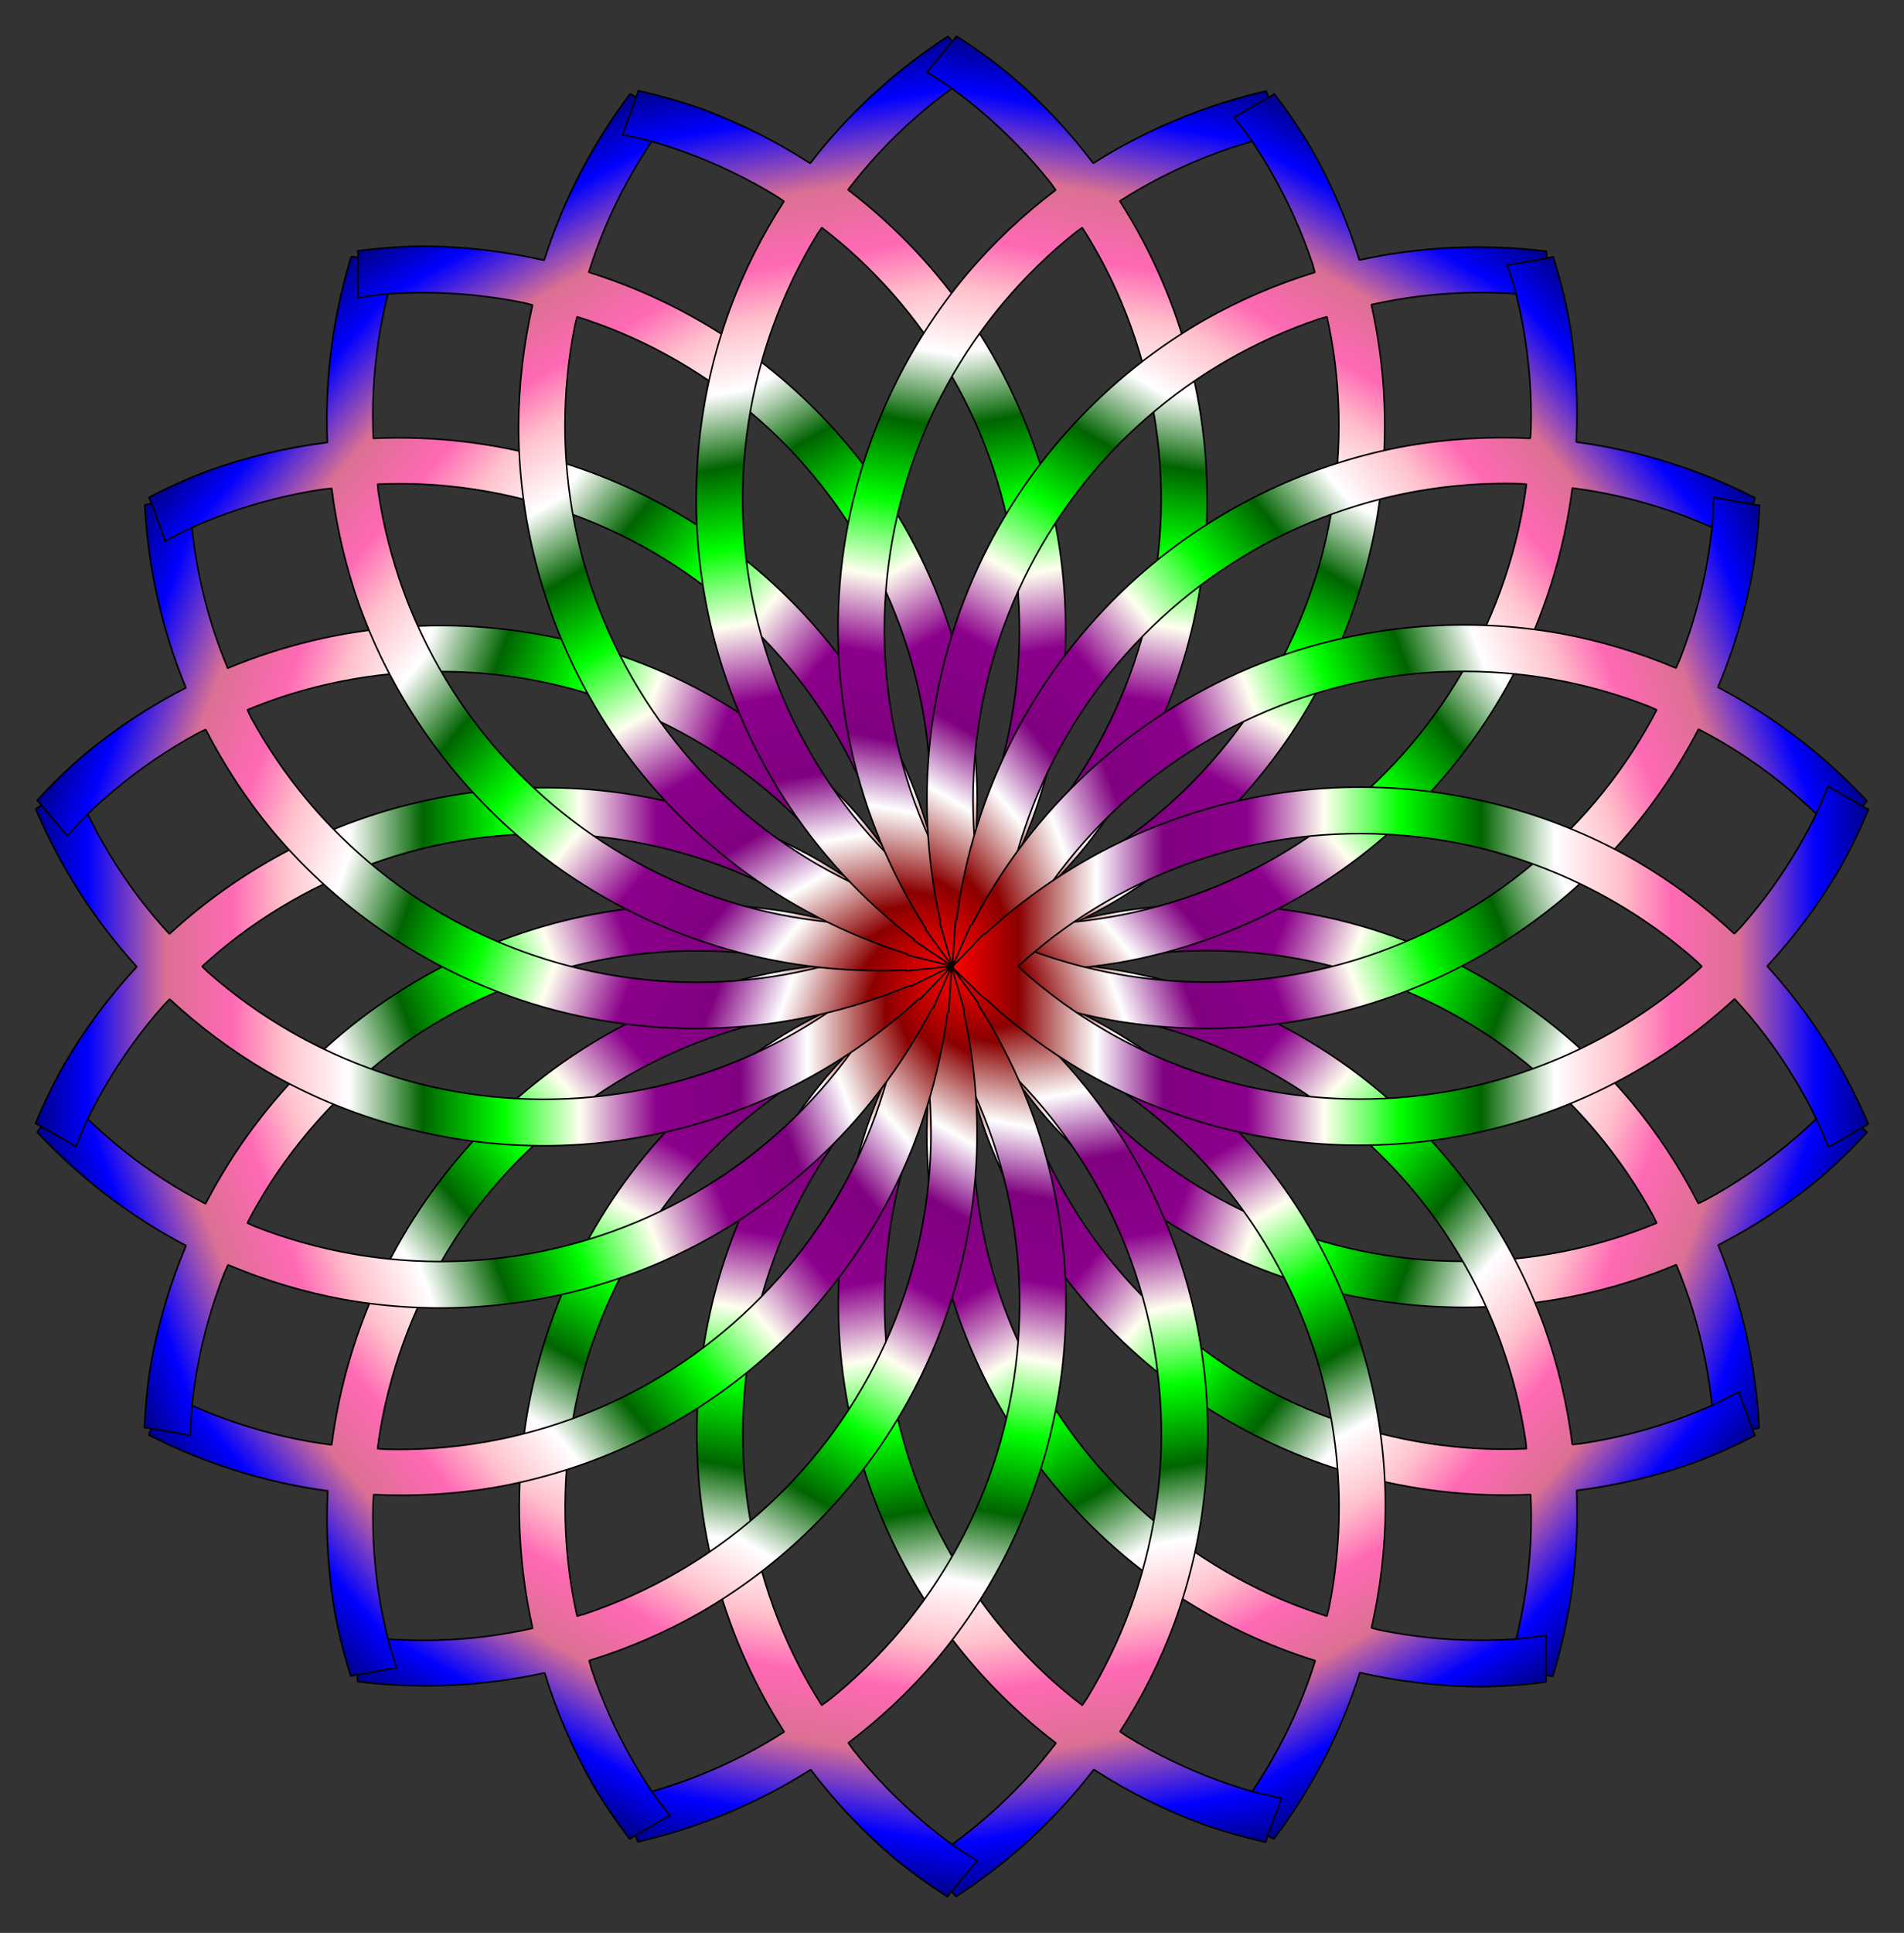 <?xml version="1.0" encoding="utf-8"?>
<svg version="1.1" id="Layer_1" xmlns="http://www.w3.org/2000/svg" xmlns:xlink="http://www.w3.org/1999/xlink" x="0px" y="0px"
	 viewBox="0 0 1638.099 1662.265" enable-background="new 0 0 1638.099 1662.265" xml:space="preserve">
<rect x="0" y="0" width="1638.099" height="1662.265" fill="#333333" stroke="none"/>
<g id="layer1" transform="translate(0,-205)">
	<g>
		
			<linearGradient id="SVGID_1_" gradientUnits="userSpaceOnUse" x1="1306.527" y1="759.508" x2="2355.544" y2="759.508" gradientTransform="matrix(0.705 0.257 0.257 -0.705 -295.942 1236.497)">
			<stop  offset="0" style="stop-color:#FF0000"/>
			<stop  offset="0.072" style="stop-color:#8B0000"/>
			<stop  offset="0.157" style="stop-color:#FFFFFF"/>
			<stop  offset="0.231" style="stop-color:#800080"/>
			<stop  offset="0.322" style="stop-color:#8B008B"/>
			<stop  offset="0.406" style="stop-color:#FFFFF0"/>
			<stop  offset="0.49" style="stop-color:#00FF00"/>
			<stop  offset="0.578" style="stop-color:#006400"/>
			<stop  offset="0.658" style="stop-color:#FFFFFF"/>
			<stop  offset="0.731" style="stop-color:#FFC0CB"/>
			<stop  offset="0.786" style="stop-color:#FF69B4"/>
			<stop  offset="0.859" style="stop-color:#DB7093"/>
			<stop  offset="0.944" style="stop-color:#0000FF"/>
			<stop  offset="1" style="stop-color:#00008B"/>
		</linearGradient>
		<path fill="url(#SVGID_1_)" stroke="#000000" stroke-width="1.348" stroke-linecap="round" stroke-linejoin="bevel" d="
			M1580.384,1148.235c-5.647,6.363-11.418,12.616-17.427,18.639c-7.403,7.163-15.058,14.062-22.949,20.684
			c-11.155,9.359-22.771,18.153-34.804,26.352c-12.029,8.196-24.462,15.787-37.249,22.742c-0.004,0.002-0.006,0.006-0.011,0.008
			c-2.254,1.111-4.522,2.195-6.794,3.267c-15.88-31.041-35.096-60.257-57.347-87.103l-0.002-0.005
			c-51.334-61.179-117.217-108.481-191.597-137.558c-10.478-4.095-21.096-7.818-31.837-11.161
			c-106.751-33.087-221.722-27.592-324.833,15.477l-1.087-0.437l-33.995,16.672l-0.452,1.243l-0.311-0.704l-0.411,1.157
			l16.581,34.197l0.787,0.274c15.899,31.166,35.167,60.492,57.484,87.438l0.006,0.006
			c134.018,159.359,355.937,213.239,548.081,133.202c5.215,12.554,9.862,25.339,13.883,38.325
			c4.277,13.918,7.855,28.041,10.72,42.317c2.866,14.275,5.017,28.684,6.444,43.174c0.603,7.726,0.927,15.47,1.118,23.216
			l0.947-0.166c0.005,0.109,0.01,0.218,0.015,0.327l37.005-6.448c-0.007-0.073-0.014-0.145-0.021-0.218l1.196-0.21
			c-2.815-53.997-14.695-107.15-35.35-157.163c31.195-15.934,60.55-35.239,87.512-57.604l0.011-0.008
			c14.295-12.242,27.777-25.385,40.514-39.23l-1.24-1.472c-0.047,0.052-0.097,0.103-0.145,0.156l-23.365-27.732
			c0.055-0.061,0.109-0.121,0.163-0.182L1580.384,1148.235z M1189.161,1049.267l0.002,0.001c6.832,2.507,13.599,5.186,20.299,8.033
			c13.401,5.695,26.508,12.057,39.273,19.061c12.764,7.005,25.171,14.643,37.173,22.887c12.001,8.244,23.583,17.083,34.702,26.484
			c11.12,9.401,21.761,19.352,31.886,29.816c7.167,7.407,14.07,15.066,20.696,22.962c9.359,11.154,18.153,22.769,26.351,34.802
			c8.197,12.029,15.788,24.462,22.744,37.249c0.002,0.004,0.006,0.006,0.008,0.011c1.017,2.068,2.01,4.147,2.995,6.231
			c-12.361,5.123-24.943,9.697-37.722,13.664c-13.917,4.276-28.04,7.854-42.314,10.719c-14.276,2.866-28.685,5.017-43.176,6.443
			c-14.49,1.426-29.043,2.126-43.603,2.099c-14.56-0.027-29.108-0.781-43.592-2.261c-14.485-1.481-28.888-3.686-43.153-6.606
			c-14.265-2.92-28.376-6.55-42.278-10.88c-13.901-4.328-27.576-9.349-40.975-15.044c-13.401-5.695-26.508-12.057-39.273-19.061
			c-12.765-7.004-25.172-14.642-37.173-22.885c-12.001-8.244-23.583-17.084-34.701-26.485c-11.119-9.401-21.76-19.351-31.884-29.815
			c-7.168-7.407-14.072-15.066-20.698-22.962c-9.359-11.153-18.153-22.768-26.352-34.8c-8.197-12.029-15.788-24.462-22.744-37.249
			c-0.002-0.004-0.005-0.006-0.007-0.011c-1.017-2.067-2.009-4.147-2.993-6.23c12.359-5.123,24.94-9.696,37.717-13.663l0.003-0.001
			c13.917-4.277,28.04-7.855,42.315-10.721c14.275-2.866,28.684-5.017,43.174-6.444c14.491-1.426,29.044-2.126,43.605-2.098
			c14.56,0.027,29.108,0.781,43.592,2.261c14.485,1.481,28.888,3.687,43.153,6.607c14.264,2.919,28.374,6.548,42.275,10.876
			C1175.436,1044.42,1182.33,1046.758,1189.161,1049.267L1189.161,1049.267z"/>
	</g>
	<g>
		
			<linearGradient id="SVGID_2_" gradientUnits="userSpaceOnUse" x1="1373.566" y1="776.383" x2="2422.584" y2="776.383" gradientTransform="matrix(0.575 0.482 0.482 -0.575 -343.881 820.44)">
			<stop  offset="0" style="stop-color:#FF0000"/>
			<stop  offset="0.072" style="stop-color:#8B0000"/>
			<stop  offset="0.157" style="stop-color:#FFFFFF"/>
			<stop  offset="0.231" style="stop-color:#800080"/>
			<stop  offset="0.322" style="stop-color:#8B008B"/>
			<stop  offset="0.406" style="stop-color:#FFFFF0"/>
			<stop  offset="0.49" style="stop-color:#00FF00"/>
			<stop  offset="0.578" style="stop-color:#006400"/>
			<stop  offset="0.658" style="stop-color:#FFFFFF"/>
			<stop  offset="0.731" style="stop-color:#FFC0CB"/>
			<stop  offset="0.786" style="stop-color:#FF69B4"/>
			<stop  offset="0.859" style="stop-color:#DB7093"/>
			<stop  offset="0.944" style="stop-color:#0000FF"/>
			<stop  offset="1" style="stop-color:#00008B"/>
		</linearGradient>
		<path fill="url(#SVGID_2_)" stroke="#000000" stroke-width="1.348" stroke-linecap="round" stroke-linejoin="bevel" d="
			M1496.129,1401.866c-7.483,4.048-15.044,7.95-22.751,11.554c-9.407,4.199-18.959,8.064-28.639,11.587
			c-13.683,4.979-27.606,9.271-41.718,12.859c-14.107,3.588-28.386,6.469-42.78,8.63c-0.004,0.001-0.008,0.003-0.013,0.004
			c-2.498,0.273-5,0.516-7.502,0.746c-4.305-34.6-12.37-68.627-24.098-101.464l0-0.005
			c-27.313-75.047-73.045-142.029-132.995-194.793c-8.445-7.432-17.151-14.562-26.1-21.377
			c-88.996-67.602-198.913-101.762-310.537-96.556l-0.871-0.783l-37.647,4.039l-0.85,1.013l-0.052-0.768l-0.782,0.947l3.885,37.806
			l0.646,0.527c4.281,34.724,12.357,68.872,24.111,101.826l0.004,0.008c71.432,195.585,261.539,322.117,469.47,312.624
			c0.607,13.581,0.6,27.183-0.062,40.762c-0.741,14.541-2.21,29.037-4.399,43.431c-2.189,14.395-5.096,28.67-8.711,42.774
			c-2.076,7.466-4.42,14.854-6.89,22.198l0.947,0.168c-0.032,0.104-0.065,0.208-0.097,0.313l36.979,6.598
			c0.018-0.071,0.036-0.141,0.054-0.212l1.196,0.212c15.823-51.703,22.839-105.714,20.535-159.775
			c34.763-4.304,68.951-12.404,101.936-24.199l0.013-0.004c17.62-6.614,34.784-14.353,51.488-23.007l-0.661-1.807
			c-0.063,0.033-0.126,0.064-0.189,0.096l-12.471-34.05c0.072-0.038,0.144-0.077,0.216-0.115L1496.129,1401.866z M1162.349,1175.06
			l0.002,0.001c5.563,4.692,11.006,9.525,16.328,14.492c10.645,9.935,20.786,20.396,30.385,31.344
			c9.599,10.948,18.645,22.369,27.103,34.221c8.458,11.851,16.318,24.119,23.551,36.755c7.234,12.637,13.83,25.627,19.766,38.924
			c4.202,9.412,8.069,18.97,11.594,28.655c4.979,13.682,9.27,27.604,12.859,41.715c3.588,14.107,6.47,28.387,8.632,42.781
			c0.001,0.004,0.003,0.008,0.004,0.013c0.249,2.291,0.471,4.585,0.683,6.879c-13.368,0.586-26.755,0.581-40.12-0.062
			c-14.54-0.742-29.035-2.21-43.428-4.4c-14.395-2.189-28.671-5.097-42.776-8.712c-14.104-3.616-28.019-7.936-41.691-12.941
			c-13.672-5.005-27.085-10.689-40.19-17.034c-13.105-6.346-25.885-13.344-38.292-20.967c-12.406-7.623-24.424-15.86-36.008-24.684
			c-11.582-8.822-22.715-18.217-33.358-28.151c-10.645-9.935-20.786-20.396-30.386-31.344
			c-9.599-10.947-18.646-22.368-27.104-34.219c-8.458-11.852-16.318-24.12-23.55-36.757c-7.233-12.637-13.829-25.627-19.764-38.922
			c-4.202-9.412-8.07-18.97-11.596-28.656c-4.98-13.682-9.271-27.603-12.86-41.714c-3.588-14.107-6.47-28.386-8.632-42.781
			c-0.001-0.004-0.003-0.007-0.003-0.012c-0.248-2.29-0.47-4.584-0.682-6.878c13.366-0.587,26.752-0.582,40.116,0.061l0.003,0
			c14.541,0.741,29.035,2.209,43.43,4.398c14.395,2.189,28.67,5.096,42.774,8.711c14.104,3.616,28.02,7.936,41.693,12.942
			c13.672,5.005,27.085,10.689,40.19,17.034c13.105,6.346,25.885,13.345,38.291,20.968c12.406,7.622,24.423,15.858,36.006,24.68
			C1151.109,1165.812,1156.787,1170.367,1162.349,1175.06L1162.349,1175.06z"/>
	</g>
	<g>
		
			<linearGradient id="SVGID_3_" gradientUnits="userSpaceOnUse" x1="1430.791" y1="815.169" x2="2479.809" y2="815.169" gradientTransform="matrix(0.375 0.649 0.649 -0.375 -246.628 413.079)">
			<stop  offset="0" style="stop-color:#FF0000"/>
			<stop  offset="0.072" style="stop-color:#8B0000"/>
			<stop  offset="0.157" style="stop-color:#FFFFFF"/>
			<stop  offset="0.231" style="stop-color:#800080"/>
			<stop  offset="0.322" style="stop-color:#8B008B"/>
			<stop  offset="0.406" style="stop-color:#FFFFF0"/>
			<stop  offset="0.49" style="stop-color:#00FF00"/>
			<stop  offset="0.578" style="stop-color:#006400"/>
			<stop  offset="0.658" style="stop-color:#FFFFFF"/>
			<stop  offset="0.731" style="stop-color:#FFC0CB"/>
			<stop  offset="0.786" style="stop-color:#FF69B4"/>
			<stop  offset="0.859" style="stop-color:#DB7093"/>
			<stop  offset="0.944" style="stop-color:#0000FF"/>
			<stop  offset="1" style="stop-color:#00008B"/>
		</linearGradient>
		<path fill="url(#SVGID_3_)" stroke="#000000" stroke-width="1.348" stroke-linecap="round" stroke-linejoin="bevel" d="
			M1330.208,1611.384c-8.416,1.245-16.856,2.325-25.331,3.076c-10.275,0.728-20.574,1.093-30.875,1.094
			c-14.561-0.001-29.112-0.73-43.6-2.185c-14.483-1.453-28.886-3.63-43.152-6.522c-0.004-0.001-0.009,0-0.014-0.001
			c-2.44-0.598-4.875-1.225-7.304-1.865c7.788-33.986,11.847-68.719,12.058-103.587l0.001-0.005
			c0.001-79.863-20.063-158.447-58.351-228.532c-5.394-9.872-11.136-19.549-17.215-29.015
			c-60.508-93.964-152.113-163.657-258.785-196.943l-0.551-1.033l-36.758-9.08l-1.146,0.661l0.214-0.739l-1.058,0.623l-9.28,36.855
			l0.426,0.716c-7.854,34.094-11.944,68.944-12.169,103.931l0.001,0.009c0.23,208.221,135.596,392.142,334.234,454.339
			c-4.075,12.969-8.733,25.75-13.999,38.282c-5.67,13.411-12.008,26.53-18.988,39.307c-6.98,12.778-14.594,25.198-22.815,37.215
			c-4.504,6.305-9.234,12.446-14.067,18.503l0.832,0.482c-0.066,0.087-0.132,0.174-0.198,0.261l32.492,18.847
			c0.041-0.06,0.082-0.12,0.124-0.181l1.051,0.608c32.552-43.174,57.618-91.527,73.943-143.116
			c34.139,7.845,69.035,11.926,104.065,12.124l0.014,0.001c18.819-0.189,37.596-1.591,56.252-4.01l-0.003-1.924
			c-0.07,0.01-0.141,0.017-0.211,0.026l-0.073-36.262c0.081-0.011,0.161-0.023,0.242-0.035L1330.208,1611.384z M1094.129,1284.097
			l0.001,0.002c3.622,6.312,7.084,12.714,10.386,19.202c6.605,12.976,12.557,26.275,17.833,39.846
			c5.276,13.571,9.87,27.397,13.765,41.427c3.895,14.029,7.085,28.245,9.56,42.594c2.475,14.349,4.231,28.812,5.261,43.336
			c0.729,10.281,1.094,20.586,1.094,30.893c0,14.56-0.73,29.11-2.184,43.598c-1.453,14.484-3.63,28.887-6.521,43.154
			c-0.001,0.004,0,0.009-0.001,0.014c-0.55,2.238-1.126,4.469-1.711,6.698c-12.762-4.021-25.34-8.604-37.68-13.78
			c-13.41-5.67-26.528-12.007-39.305-18.987c-12.778-6.981-25.199-14.595-37.216-22.817c-12.017-8.221-23.615-17.04-34.751-26.42
			c-11.136-9.379-21.796-19.308-31.94-29.752c-10.145-10.445-19.76-21.393-28.811-32.799c-9.051-11.406-17.527-23.257-25.394-35.51
			c-7.866-12.251-15.115-24.887-21.718-37.863c-6.605-12.976-12.557-26.275-17.833-39.846c-5.276-13.57-9.871-27.396-13.766-41.426
			c-3.894-14.03-7.084-28.246-9.558-42.595c-2.475-14.348-4.23-28.811-5.26-43.335c-0.73-10.282-1.095-20.587-1.096-30.894
			c0-14.56,0.729-29.11,2.182-43.597c1.453-14.484,3.629-28.887,6.521-43.154c0.001-0.004,0-0.008,0.002-0.012
			c0.55-2.237,1.127-4.468,1.712-6.696c12.761,4.02,25.338,8.603,37.676,13.778l0.003,0.001c13.41,5.67,26.529,12.006,39.306,18.986
			c12.778,6.98,25.198,14.594,37.215,22.815c12.017,8.222,23.616,17.041,34.752,26.422c11.136,9.379,21.796,19.308,31.94,29.752
			c10.144,10.446,19.759,21.393,28.81,32.8c9.051,11.405,17.527,23.255,25.394,35.506
			C1086.73,1271.562,1090.508,1277.784,1094.129,1284.097L1094.129,1284.097z"/>
	</g>
	<g>
		
			<linearGradient id="SVGID_4_" gradientUnits="userSpaceOnUse" x1="1471.3" y1="871.188" x2="2520.317" y2="871.188" gradientTransform="matrix(0.13 0.739 0.739 -0.13 -15.915 63.546)">
			<stop  offset="0" style="stop-color:#FF0000"/>
			<stop  offset="0.072" style="stop-color:#8B0000"/>
			<stop  offset="0.157" style="stop-color:#FFFFFF"/>
			<stop  offset="0.231" style="stop-color:#800080"/>
			<stop  offset="0.322" style="stop-color:#8B008B"/>
			<stop  offset="0.406" style="stop-color:#FFFFF0"/>
			<stop  offset="0.49" style="stop-color:#00FF00"/>
			<stop  offset="0.578" style="stop-color:#006400"/>
			<stop  offset="0.658" style="stop-color:#FFFFFF"/>
			<stop  offset="0.731" style="stop-color:#FFC0CB"/>
			<stop  offset="0.786" style="stop-color:#FF69B4"/>
			<stop  offset="0.859" style="stop-color:#DB7093"/>
			<stop  offset="0.944" style="stop-color:#0000FF"/>
			<stop  offset="1" style="stop-color:#00008B"/>
		</linearGradient>
		<path fill="url(#SVGID_4_)" stroke="#000000" stroke-width="1.348" stroke-linecap="round" stroke-linejoin="bevel" d="
			M1102.634,1751.519c-8.334-1.709-16.635-3.58-24.855-5.773c-9.905-2.83-19.707-6.009-29.387-9.532
			c-13.682-4.981-27.107-10.643-40.224-16.965c-13.113-6.319-25.903-13.291-38.319-20.887c-0.003-0.002-0.008-0.003-0.013-0.006
			c-2.089-1.396-4.162-2.818-6.226-4.25c18.942-29.272,34.636-60.523,46.76-93.216l0.003-0.005
			c27.316-75.046,35.339-155.753,23.331-234.707c-1.692-11.121-3.778-22.179-6.253-33.153
			c-24.721-108.992-86.965-205.813-175.82-273.575l-0.164-1.16l-31.436-21.105l-1.303,0.23l0.454-0.621l-1.208,0.223l-21.325,31.458
			l0.156,0.818c-19.041,29.352-34.804,60.701-46.982,93.501l-0.002,0.009c-71,195.743-6.702,414.87,158.684,541.253
			c-8.265,10.793-17.013,21.21-26.249,31.186c-9.915,10.663-20.357,20.823-31.287,30.442c-10.93,9.62-22.332,18.687-34.168,27.168
			c-6.389,4.385-12.934,8.537-19.547,12.576l0.617,0.737c-0.092,0.059-0.184,0.118-0.276,0.177l24.086,28.823
			c0.059-0.042,0.119-0.085,0.178-0.128l0.78,0.931c45.356-29.436,85.447-66.301,118.433-109.195
			c29.397,19.048,60.793,34.818,93.642,46.985l0.013,0.005c17.749,6.259,35.873,11.364,54.231,15.472l0.655-1.809
			c-0.069-0.015-0.138-0.032-0.207-0.048l12.334-34.101c0.08,0.017,0.16,0.034,0.239,0.05L1102.634,1751.519z M992.731,1363.226
			l0,0.002c1.245,7.17,2.309,14.371,3.193,21.596c1.768,14.453,2.813,28.985,3.129,43.542c0.316,14.557-0.096,29.121-1.234,43.636
			c-1.138,14.515-3.003,28.965-5.585,43.295c-2.582,14.33-5.879,28.521-9.878,42.522c-2.831,9.911-6.012,19.718-9.537,29.404
			c-4.98,13.682-10.642,27.105-16.964,40.221c-6.319,13.113-13.291,25.904-20.887,38.321c-0.002,0.004-0.003,0.008-0.006,0.013
			c-1.282,1.915-2.587,3.815-3.899,5.709c-10.617-8.143-20.869-16.753-30.694-25.836c-10.662-9.915-20.821-20.356-30.44-31.285
			c-9.62-10.93-18.687-22.334-27.168-34.17c-8.48-11.835-16.363-24.089-23.619-36.712c-7.257-12.622-13.878-25.598-19.838-38.882
			c-5.96-13.285-11.252-26.861-15.856-40.675c-4.604-13.814-8.515-27.849-11.717-42.054c-3.202-14.203-5.691-28.556-7.459-43.007
			c-1.768-14.453-2.813-28.985-3.129-43.542c-0.317-14.557,0.094-29.12,1.232-43.636c1.139-14.516,3.004-28.966,5.586-43.295
			c2.582-14.33,5.879-28.52,9.879-42.52c2.831-9.911,6.012-19.72,9.537-29.406c4.98-13.682,10.641-27.105,16.962-40.221
			c6.319-13.113,13.291-25.904,20.887-38.321c0.002-0.004,0.003-0.007,0.006-0.011c1.282-1.914,2.587-3.813,3.899-5.707
			c10.616,8.142,20.867,16.75,30.691,25.833l0.002,0.002c10.663,9.914,20.823,20.356,30.442,31.285
			c9.62,10.93,18.687,22.333,27.168,34.168c8.48,11.836,16.363,24.09,23.619,36.714c7.257,12.622,13.878,25.598,19.838,38.882
			c5.96,13.285,11.251,26.861,15.854,40.675c4.604,13.813,8.516,27.847,11.718,42.05
			C990.066,1348.916,991.487,1356.055,992.731,1363.226L992.731,1363.226z"/>
	</g>
	<g>
		
			<linearGradient id="SVGID_5_" gradientUnits="userSpaceOnUse" x1="1490.205" y1="937.684" x2="2539.223" y2="937.684" gradientTransform="matrix(-0.13 0.739 0.739 0.13 320.432 -185.998)">
			<stop  offset="0" style="stop-color:#FF0000"/>
			<stop  offset="0.072" style="stop-color:#8B0000"/>
			<stop  offset="0.157" style="stop-color:#FFFFFF"/>
			<stop  offset="0.231" style="stop-color:#800080"/>
			<stop  offset="0.322" style="stop-color:#8B008B"/>
			<stop  offset="0.406" style="stop-color:#FFFFF0"/>
			<stop  offset="0.49" style="stop-color:#00FF00"/>
			<stop  offset="0.578" style="stop-color:#006400"/>
			<stop  offset="0.658" style="stop-color:#FFFFFF"/>
			<stop  offset="0.731" style="stop-color:#FFC0CB"/>
			<stop  offset="0.786" style="stop-color:#FF69B4"/>
			<stop  offset="0.859" style="stop-color:#DB7093"/>
			<stop  offset="0.944" style="stop-color:#0000FF"/>
			<stop  offset="1" style="stop-color:#00008B"/>
		</linearGradient>
		<path fill="url(#SVGID_5_)" stroke="#000000" stroke-width="1.348" stroke-linecap="round" stroke-linejoin="bevel" d="
			M840.855,1805.367c-7.247-4.456-14.407-9.054-21.382-13.926c-8.34-6.047-16.463-12.387-24.354-19.008
			c-11.154-9.36-21.832-19.272-31.995-29.699c-10.161-10.423-19.795-21.349-28.864-32.734c-0.003-0.003-0.007-0.005-0.01-0.01
			c-1.485-2.026-2.947-4.072-4.397-6.124c27.812-21.028,53.248-45.027,75.822-71.601l0.004-0.003
			c51.336-61.178,86.478-134.274,102.198-212.573c2.214-11.03,4.035-22.134,5.463-33.292
			c14.047-110.874-11.328-223.145-71.648-317.21l0.242-1.146l-22.321-30.584l-1.303-0.23l0.639-0.429l-1.211-0.204l-30.799,22.268
			l-0.133,0.822c-27.931,21.069-53.466,45.137-76.128,71.794l-0.005,0.007c-133.666,159.655-148.192,387.558-36.005,562.885
			c-11.458,7.316-23.241,14.112-35.332,20.328c-12.964,6.629-26.251,12.604-39.812,17.906c-13.561,5.302-27.377,9.922-41.399,13.843
			c-7.504,1.935-15.074,3.599-22.669,5.132l0.328,0.904c-0.107,0.024-0.213,0.048-0.32,0.072l12.776,35.323
			c0.07-0.02,0.141-0.039,0.211-0.059l0.414,1.142c52.688-12.149,102.97-33.078,148.637-62.104
			c21.109,27.954,45.218,53.511,71.925,76.179l0.01,0.009c14.538,11.952,29.823,22.947,45.669,33.087l1.234-1.476
			c-0.06-0.038-0.119-0.078-0.178-0.116l23.253-27.826c0.069,0.043,0.138,0.086,0.208,0.129L840.855,1805.367z M870.384,1402.902
			l0,0.002c-1.283,7.163-2.746,14.293-4.386,21.386c-3.282,14.186-7.27,28.199-11.952,41.987
			c-4.682,13.787-10.05,27.332-16.084,40.582c-6.034,13.251-12.728,26.192-20.055,38.774c-7.327,12.583-15.279,24.791-23.826,36.579
			c-6.05,8.345-12.394,16.473-19.019,24.369c-9.359,11.153-19.271,21.831-29.697,31.994c-10.423,10.161-21.349,19.796-32.734,28.866
			c-0.003,0.003-0.005,0.007-0.01,0.01c-1.859,1.361-3.735,2.7-5.616,4.031c-7.191-11.284-13.881-22.88-20.007-34.776
			c-6.628-12.963-12.603-26.25-17.904-39.81c-5.301-13.561-9.922-27.378-13.843-41.401c-3.921-14.022-7.137-28.233-9.638-42.576
			c-2.502-14.343-4.286-28.801-5.343-43.322c-1.057-14.522-1.386-29.089-0.988-43.645c0.398-14.555,1.523-29.082,3.373-43.525
			c1.849-14.441,4.419-28.78,7.7-42.965c3.281-14.186,7.27-28.199,11.952-41.987c4.681-13.787,10.048-27.332,16.083-40.583
			c6.035-13.251,12.73-26.191,20.057-38.773c7.327-12.582,15.279-24.789,23.826-36.577c6.05-8.345,12.394-16.474,19.019-24.371
			c9.359-11.153,19.27-21.831,29.695-31.994c10.423-10.161,21.349-19.796,32.734-28.866c0.003-0.003,0.005-0.006,0.009-0.008
			c1.859-1.36,3.735-2.699,5.616-4.029c7.191,11.282,13.88,22.877,20.005,34.772l0.002,0.002
			c6.629,12.963,12.605,26.25,17.906,39.81c5.302,13.561,9.922,27.377,13.843,41.399c3.921,14.023,7.137,28.234,9.638,42.578
			c2.502,14.343,4.286,28.801,5.343,43.322c1.057,14.522,1.385,29.089,0.986,43.645c-0.398,14.554-1.522,29.08-3.37,43.522
			C872.774,1388.544,871.668,1395.739,870.384,1402.902L870.384,1402.902z"/>
	</g>
	<g>
		
			<linearGradient id="SVGID_6_" gradientUnits="userSpaceOnUse" x1="1485.228" y1="1006.636" x2="2534.245" y2="1006.636" gradientTransform="matrix(-0.375 0.649 0.649 0.375 721.844 -305.456)">
			<stop  offset="0" style="stop-color:#FF0000"/>
			<stop  offset="0.072" style="stop-color:#8B0000"/>
			<stop  offset="0.157" style="stop-color:#FFFFFF"/>
			<stop  offset="0.231" style="stop-color:#800080"/>
			<stop  offset="0.322" style="stop-color:#8B008B"/>
			<stop  offset="0.406" style="stop-color:#FFFFF0"/>
			<stop  offset="0.49" style="stop-color:#00FF00"/>
			<stop  offset="0.578" style="stop-color:#006400"/>
			<stop  offset="0.658" style="stop-color:#FFFFFF"/>
			<stop  offset="0.731" style="stop-color:#FFC0CB"/>
			<stop  offset="0.786" style="stop-color:#FF69B4"/>
			<stop  offset="0.859" style="stop-color:#DB7093"/>
			<stop  offset="0.944" style="stop-color:#0000FF"/>
			<stop  offset="1" style="stop-color:#00008B"/>
		</linearGradient>
		<path fill="url(#SVGID_6_)" stroke="#000000" stroke-width="1.348" stroke-linecap="round" stroke-linejoin="bevel" d="
			M576.446,1766.435c-5.286-6.666-10.442-13.435-15.329-20.399c-5.768-8.535-11.234-17.271-16.384-26.192
			c-7.28-12.61-13.924-25.577-19.908-38.851c-5.983-13.27-11.299-26.831-15.928-40.632c-0.001-0.004-0.005-0.007-0.006-0.012
			c-0.703-2.412-1.377-4.834-2.037-7.258c33.326-10.248,65.436-24.099,95.738-41.351l0.005-0.001
			c69.164-39.93,127.187-96.599,168.739-164.8c5.852-9.607,11.362-19.418,16.52-29.416c51.121-99.383,65.675-213.562,41.165-322.586
			l0.619-0.994l-10.515-36.374l-1.146-0.661l0.747-0.184l-1.068-0.605l-36.557,10.391l-0.407,0.727
			c-33.453,10.245-65.68,24.128-96.092,41.427l-0.007,0.005c-180.21,104.31-271.807,313.501-226.352,516.624
			c-13.269,2.956-26.666,5.312-40.153,7.017c-14.449,1.795-28.979,2.866-43.535,3.209c-14.556,0.344-29.119-0.04-43.637-1.151
			c-7.713-0.748-15.395-1.773-23.057-2.931l-0.001,0.961c-0.108-0.014-0.217-0.028-0.325-0.042l-0.076,37.562
			c0.073,0.006,0.146,0.011,0.218,0.017l-0.001,1.214c53.666,6.604,108.074,4.135,160.914-7.521
			c10.275,33.488,24.189,65.749,41.533,96.185l0.006,0.012c9.573,16.203,20.176,31.763,31.599,46.711l1.665-0.965
			c-0.043-0.056-0.085-0.114-0.128-0.17l31.368-18.195c0.05,0.064,0.101,0.128,0.151,0.192L576.446,1766.435z M741.846,1398.341
			l-0.001,0.002c-3.655,6.293-7.469,12.492-11.436,18.596c-7.936,12.208-16.477,24.012-25.591,35.367
			c-9.115,11.354-18.792,22.246-28.994,32.634c-10.202,10.388-20.919,20.259-32.107,29.576c-11.189,9.318-22.837,18.07-34.9,26.224
			c-8.539,5.772-17.28,11.24-26.206,16.394c-12.61,7.28-25.575,13.923-38.849,19.907c-13.27,5.984-26.832,11.301-40.633,15.93
			c-0.004,0.001-0.007,0.005-0.012,0.006c-2.213,0.643-4.434,1.26-6.656,1.867c-2.899-13.063-5.218-26.248-6.906-39.521
			c-1.794-14.448-2.865-28.977-3.209-43.532c-0.344-14.557,0.041-29.121,1.152-43.639c1.112-14.517,2.949-28.971,5.505-43.305
			c2.555-14.334,5.823-28.53,9.796-42.537c3.974-14.008,8.646-27.809,13.999-41.351c5.353-13.541,11.378-26.808,18.056-39.747
			c6.677-12.938,13.996-25.533,21.931-37.74c7.935-12.208,16.477-24.012,25.591-35.367c9.114-11.354,18.79-22.247,28.993-32.635
			c10.203-10.387,20.92-20.258,32.109-29.575c11.189-9.317,22.836-18.069,34.899-26.222c8.539-5.773,17.281-11.242,26.207-16.396
			c12.609-7.28,25.574-13.924,38.847-19.908c13.27-5.984,26.832-11.301,40.633-15.93c0.004-0.001,0.007-0.004,0.012-0.005
			c2.212-0.642,4.433-1.259,6.655-1.866c2.899,13.061,5.218,26.245,6.906,39.517l0.001,0.003c1.795,14.448,2.867,28.978,3.21,43.533
			c0.344,14.556-0.04,29.119-1.151,43.637c-1.112,14.518-2.95,28.972-5.506,43.307c-2.555,14.334-5.823,28.53-9.796,42.537
			c-3.974,14.008-8.648,27.809-14,41.35c-5.352,13.541-11.376,26.806-18.052,39.745
			C749.002,1385.666,745.502,1392.049,741.846,1398.341L741.846,1398.341z"/>
	</g>
	<g>
		
			<linearGradient id="SVGID_7_" gradientUnits="userSpaceOnUse" x1="1456.968" y1="1069.727" x2="2505.985" y2="1069.727" gradientTransform="matrix(-0.575 0.482 0.482 0.575 1139.904 -280.418)">
			<stop  offset="0" style="stop-color:#FF0000"/>
			<stop  offset="0.072" style="stop-color:#8B0000"/>
			<stop  offset="0.157" style="stop-color:#FFFFFF"/>
			<stop  offset="0.231" style="stop-color:#800080"/>
			<stop  offset="0.322" style="stop-color:#8B008B"/>
			<stop  offset="0.406" style="stop-color:#FFFFF0"/>
			<stop  offset="0.49" style="stop-color:#00FF00"/>
			<stop  offset="0.578" style="stop-color:#006400"/>
			<stop  offset="0.658" style="stop-color:#FFFFFF"/>
			<stop  offset="0.731" style="stop-color:#FFC0CB"/>
			<stop  offset="0.786" style="stop-color:#FF69B4"/>
			<stop  offset="0.859" style="stop-color:#DB7093"/>
			<stop  offset="0.944" style="stop-color:#0000FF"/>
			<stop  offset="1" style="stop-color:#00008B"/>
		</linearGradient>
		<path fill="url(#SVGID_7_)" stroke="#000000" stroke-width="1.348" stroke-linecap="round" stroke-linejoin="bevel" d="
			M341.299,1639.417c-2.687-8.072-5.217-16.196-7.428-24.412c-2.502-9.993-4.649-20.071-6.438-30.216
			c-2.528-14.34-4.336-28.797-5.419-43.317c-1.084-14.516-1.441-29.078-1.071-43.629c0-0.004-0.002-0.008-0.002-0.014
			c0.165-2.507,0.36-5.013,0.568-7.517c34.822,1.768,69.733-0.266,104.107-6.113l0.005,0
			c78.65-13.867,152.556-47.273,214.928-97.149c8.785-7.026,17.318-14.361,25.585-21.991
			c82.029-75.905,134.757-178.221,149.013-289.052l0.922-0.722l2.56-37.776l-0.85-1.013l0.765,0.082l-0.797-0.934l-37.906-2.739
			l-0.631,0.544c-34.94-1.814-69.971,0.209-104.466,6.063l-0.009,0.002c-205.018,36.384-362.639,201.631-389.397,408.051
			c-13.48-1.761-26.875-4.129-40.132-7.139c-14.192-3.255-28.212-7.218-42.007-11.874c-13.796-4.655-27.35-9.997-40.612-16.006
			c-6.992-3.341-13.86-6.932-20.664-10.64l-0.33,0.903c-0.097-0.05-0.194-0.1-0.291-0.15l-12.919,35.271
			c0.066,0.03,0.133,0.06,0.2,0.09l-0.416,1.141c48.17,24.561,100.142,40.849,153.782,47.968
			c-1.798,34.982,0.243,70.057,6.131,104.589l0.002,0.014c3.454,18.5,8.095,36.748,13.717,54.701l1.895-0.337
			c-0.021-0.067-0.041-0.136-0.062-0.203l35.699-6.369c0.025,0.078,0.051,0.155,0.076,0.232L341.299,1639.417z M622.619,1350.092
			l-0.002,0.001c-5.587,4.663-11.291,9.185-17.107,13.563c-11.632,8.758-23.695,16.928-36.144,24.481
			c-12.448,7.552-25.267,14.478-38.407,20.749c-13.14,6.272-26.586,11.882-40.287,16.811c-13.701,4.929-27.64,9.17-41.764,12.706
			c-9.998,2.504-20.083,4.652-30.233,6.442c-14.339,2.528-28.795,4.336-43.314,5.42c-14.516,1.084-29.079,1.442-43.63,1.072
			c-0.004,0-0.008,0.002-0.014,0.001c-2.299-0.153-4.597-0.333-6.894-0.522c1.744-13.266,4.074-26.449,7.028-39.5
			c3.255-14.191,7.218-28.21,11.874-42.005c4.656-13.796,9.998-27.351,16.008-40.613c6.01-13.262,12.68-26.215,19.984-38.811
			c7.303-12.596,15.23-24.818,23.754-36.621c8.525-11.804,17.636-23.175,27.297-34.069c9.661-10.894,19.861-21.299,30.561-31.174
			c10.699-9.874,21.884-19.207,33.516-27.963c11.632-8.758,23.696-16.928,36.144-24.481c12.448-7.552,25.266-14.479,38.406-20.75
			c13.14-6.271,26.587-11.881,40.288-16.809c13.701-4.929,27.639-9.169,41.763-12.705c9.999-2.504,20.084-4.653,30.235-6.444
			c14.338-2.528,28.794-4.337,43.313-5.421c14.516-1.084,29.079-1.442,43.63-1.072c0.004,0,0.008-0.001,0.013-0.001
			c2.299,0.153,4.596,0.334,6.892,0.523c-1.743,13.265-4.073,26.447-7.026,39.496l0,0.003c-3.255,14.191-7.217,28.211-11.873,42.006
			c-4.655,13.796-9.997,27.35-16.006,40.612c-6.01,13.262-12.681,26.216-19.985,38.812c-7.303,12.596-15.23,24.818-23.754,36.621
			c-8.525,11.804-17.637,23.174-27.299,34.068c-9.66,10.894-19.858,21.299-30.557,31.173
			C633.679,1340.629,628.207,1345.43,622.619,1350.092L622.619,1350.092z"/>
	</g>
	<g>
		
			<linearGradient id="SVGID_8_" gradientUnits="userSpaceOnUse" x1="1408.834" y1="1119.347" x2="2457.851" y2="1119.347" gradientTransform="matrix(-0.705 0.257 0.257 0.705 1524.19 -113.906)">
			<stop  offset="0" style="stop-color:#FF0000"/>
			<stop  offset="0.072" style="stop-color:#8B0000"/>
			<stop  offset="0.157" style="stop-color:#FFFFFF"/>
			<stop  offset="0.231" style="stop-color:#800080"/>
			<stop  offset="0.322" style="stop-color:#8B008B"/>
			<stop  offset="0.406" style="stop-color:#FFFFF0"/>
			<stop  offset="0.49" style="stop-color:#00FF00"/>
			<stop  offset="0.578" style="stop-color:#006400"/>
			<stop  offset="0.658" style="stop-color:#FFFFFF"/>
			<stop  offset="0.731" style="stop-color:#FFC0CB"/>
			<stop  offset="0.786" style="stop-color:#FF69B4"/>
			<stop  offset="0.859" style="stop-color:#DB7093"/>
			<stop  offset="0.944" style="stop-color:#0000FF"/>
			<stop  offset="1" style="stop-color:#00008B"/>
		</linearGradient>
		<path fill="url(#SVGID_8_)" stroke="#000000" stroke-width="1.348" stroke-linecap="round" stroke-linejoin="bevel" d="
			M163.776,1439.634c0.236-8.504,0.637-17.004,1.369-25.48c1.067-10.246,2.496-20.451,4.285-30.596
			c2.529-14.34,5.775-28.543,9.723-42.558c3.946-14.011,8.591-27.817,13.916-41.364c0.002-0.004,0.001-0.008,0.003-0.013
			c1.012-2.299,2.053-4.588,3.105-6.87c32.117,13.571,65.618,23.6,99.919,29.863l0.005,0.002
			c78.649,13.869,159.523,7.755,235.193-17.781c10.659-3.598,21.186-7.572,31.563-11.915
			c103.043-43.272,187.585-121.383,238.888-220.655l1.114-0.363l15.325-34.623l-0.452-1.243l0.691,0.339l-0.429-1.151
			l-34.683-15.539l-0.779,0.296c-32.212-13.655-65.823-23.735-100.239-30.032l-0.009-0.001
			c-205.098-35.931-409.731,65.441-505.475,250.261c-12.065-6.265-23.842-13.072-35.27-20.434
			c-12.222-7.913-24.042-16.432-35.413-25.526c-11.372-9.093-22.281-18.748-32.688-28.931c-5.427-5.531-10.654-11.255-15.779-17.066
			l-0.619,0.736c-0.074-0.08-0.148-0.161-0.222-0.241l-24.203,28.725c0.052,0.051,0.104,0.102,0.157,0.153l-0.781,0.929
			c36.865,39.555,80.132,72.636,128.102,97.672c-13.654,32.258-23.733,65.915-30.011,100.379l-0.003,0.013
			c-3.082,18.566-4.962,37.301-5.819,56.094l1.896,0.331c0.003-0.071,0.008-0.142,0.011-0.212l35.724,6.225
			c-0.003,0.082-0.005,0.163-0.008,0.244L163.776,1439.634z M527.085,1263.975l-0.002,0.001c-6.845,2.471-13.751,4.769-20.714,6.894
			c-13.926,4.251-28.056,7.803-42.337,10.643c-14.281,2.839-28.695,4.963-43.188,6.362c-14.493,1.4-29.047,2.073-43.607,2.018
			c-14.561-0.054-29.109-0.837-43.592-2.344c-10.252-1.067-20.463-2.497-30.613-4.287c-14.339-2.529-28.541-5.774-42.556-9.721
			c-14.011-3.946-27.818-8.591-41.366-13.915c-0.004-0.001-0.008-0.001-0.013-0.003c-2.108-0.93-4.206-1.885-6.299-2.848
			c6.176-11.87,12.874-23.461,20.114-34.714c7.913-12.221,16.431-24.04,25.524-35.41c9.094-11.372,18.749-22.282,28.933-32.689
			c10.183-10.407,20.882-20.297,32.053-29.635c11.171-9.338,22.8-18.112,34.847-26.288c12.048-8.177,24.499-15.745,37.303-22.678
			c12.805-6.933,25.948-13.222,39.38-18.842c13.431-5.62,27.134-10.563,41.059-14.814c13.926-4.251,28.056-7.803,42.337-10.643
			c14.28-2.839,28.694-4.964,43.187-6.364c14.493-1.399,29.047-2.071,43.607-2.016c14.56,0.054,29.108,0.837,43.59,2.345
			c10.252,1.067,20.464,2.496,30.615,4.286c14.338,2.528,28.541,5.772,42.555,9.72c14.011,3.946,27.818,8.59,41.366,13.915
			c0.004,0.002,0.008,0.001,0.012,0.004c2.108,0.93,4.205,1.885,6.297,2.849c-6.175,11.869-12.872,23.459-20.111,34.711
			l-0.001,0.003c-7.912,12.222-16.431,24.041-25.524,35.412c-9.093,11.372-18.748,22.281-28.931,32.688
			c-10.184,10.407-20.883,20.298-32.055,29.636c-11.171,9.338-22.8,18.112-34.847,26.288c-12.049,8.176-24.5,15.744-37.304,22.677
			c-12.803,6.933-25.945,13.222-39.376,18.842C540.715,1258.865,533.931,1261.505,527.085,1263.975L527.085,1263.975z"/>
	</g>
	<g>
		
			<linearGradient id="SVGID_9_" gradientUnits="userSpaceOnUse" x1="1346.631" y1="1149.512" x2="2395.649" y2="1149.512" gradientTransform="matrix(-0.75 0 0 0.75 1828.349 173.998)">
			<stop  offset="0" style="stop-color:#FF0000"/>
			<stop  offset="0.072" style="stop-color:#8B0000"/>
			<stop  offset="0.157" style="stop-color:#FFFFFF"/>
			<stop  offset="0.231" style="stop-color:#800080"/>
			<stop  offset="0.322" style="stop-color:#8B008B"/>
			<stop  offset="0.406" style="stop-color:#FFFFF0"/>
			<stop  offset="0.49" style="stop-color:#00FF00"/>
			<stop  offset="0.578" style="stop-color:#006400"/>
			<stop  offset="0.658" style="stop-color:#FFFFFF"/>
			<stop  offset="0.731" style="stop-color:#FFC0CB"/>
			<stop  offset="0.786" style="stop-color:#FF69B4"/>
			<stop  offset="0.859" style="stop-color:#DB7093"/>
			<stop  offset="0.944" style="stop-color:#0000FF"/>
			<stop  offset="1" style="stop-color:#00008B"/>
		</linearGradient>
		<path fill="url(#SVGID_9_)" stroke="#000000" stroke-width="1.348" stroke-linecap="round" stroke-linejoin="bevel" d="
			M65.288,1191.183c3.13-7.911,6.414-15.76,10.001-23.475c4.507-9.263,9.34-18.364,14.49-27.285
			c7.281-12.61,15.189-24.847,23.692-36.667c8.5-11.816,17.587-23.201,27.224-34.11c0.003-0.003,0.004-0.008,0.008-0.011
			c1.738-1.815,3.498-3.609,5.267-5.394c25.538,23.738,53.589,44.62,83.68,62.236l0.004,0.004
			c69.162,39.932,147.25,61.848,227.09,63.733c11.246,0.265,22.498,0.131,33.735-0.401c111.629-5.419,217.787-49.905,299.95-125.643
			l1.171,0.039l26.243-27.293v-1.323l0.533,0.555l-0.01-1.228l-27.277-26.464l-0.833,0.011
			c-25.599-23.848-53.736-44.816-83.923-62.505l-0.008-0.004c-180.44-103.911-407.403-78.641-560.585,62.286
			c-9.194-10.014-17.933-20.438-26.154-31.265c-8.779-11.616-16.972-23.664-24.547-36.098
			c-7.576-12.434-14.525-25.238-20.822-38.366c-3.208-7.054-6.162-14.22-8.99-21.434l-0.833,0.48
			c-0.042-0.101-0.084-0.201-0.126-0.302l-32.568,18.715c0.032,0.066,0.063,0.132,0.095,0.198l-1.052,0.606
			c21.113,49.778,50.456,95.662,86.971,135.595c-23.864,25.642-44.846,53.823-62.532,84.061l-0.008,0.012
			c-9.246,16.392-17.42,33.354-24.654,50.721l1.668,0.959c0.027-0.065,0.056-0.13,0.083-0.196l31.441,18.068
			c-0.031,0.076-0.061,0.151-0.091,0.227L65.288,1191.183z M466.766,1150.377h-0.002c-7.277-0.019-14.553-0.222-21.823-0.606
			c-14.54-0.768-29.033-2.263-43.424-4.479c-14.39-2.217-28.662-5.151-42.759-8.793c-14.097-3.642-28.004-7.987-41.667-13.018
			c-13.664-5.031-27.067-10.742-40.161-17.112c-9.268-4.509-18.375-9.345-27.301-14.498c-12.609-7.281-24.845-15.187-36.665-23.69
			c-11.817-8.5-23.202-17.587-34.112-27.224c-0.003-0.003-0.008-0.004-0.011-0.008c-1.663-1.595-3.308-3.21-4.945-4.831
			c9.863-9.042,20.122-17.643,30.774-25.741c11.615-8.778,23.662-16.97,36.096-24.545c12.435-7.576,25.239-14.525,38.368-20.822
			c13.128-6.296,26.564-11.931,40.256-16.885c13.691-4.955,27.619-9.222,41.736-12.785c14.118-3.563,28.407-6.417,42.81-8.552
			c14.404-2.135,28.905-3.55,43.45-4.237c14.543-0.687,29.11-0.646,43.649,0.123c14.54,0.768,29.033,2.263,43.424,4.479
			c14.39,2.216,28.662,5.15,42.759,8.791c14.097,3.642,28.004,7.988,41.667,13.02c13.664,5.031,27.066,10.742,40.159,17.112
			c9.269,4.509,18.376,9.345,27.303,14.498c12.609,7.28,24.845,15.186,36.665,23.688c11.817,8.5,23.203,17.587,34.112,27.224
			c0.003,0.003,0.007,0.004,0.01,0.008c1.662,1.595,3.306,3.21,4.943,4.831c-9.862,9.041-20.119,17.641-30.77,25.739l-0.002,0.002
			c-11.615,8.779-23.662,16.972-36.096,24.547c-12.434,7.576-25.238,14.525-38.366,20.822
			c-13.129,6.296-26.566,11.931-40.258,16.885c-13.691,4.954-27.619,9.222-41.736,12.785c-14.118,3.562-28.407,6.415-42.81,8.55
			c-14.402,2.136-28.902,3.551-43.446,4.239C481.321,1150.236,474.044,1150.397,466.766,1150.377L466.766,1150.377z"/>
	</g>
	<g>
		
			<linearGradient id="SVGID_10_" gradientUnits="userSpaceOnUse" x1="1277.863" y1="1156.584" x2="2326.88" y2="1156.584" gradientTransform="matrix(-0.705 -0.257 -0.257 0.705 2015.696 548.568)">
			<stop  offset="0" style="stop-color:#FF0000"/>
			<stop  offset="0.072" style="stop-color:#8B0000"/>
			<stop  offset="0.157" style="stop-color:#FFFFFF"/>
			<stop  offset="0.231" style="stop-color:#800080"/>
			<stop  offset="0.322" style="stop-color:#8B008B"/>
			<stop  offset="0.406" style="stop-color:#FFFFF0"/>
			<stop  offset="0.49" style="stop-color:#00FF00"/>
			<stop  offset="0.578" style="stop-color:#006400"/>
			<stop  offset="0.658" style="stop-color:#FFFFFF"/>
			<stop  offset="0.731" style="stop-color:#FFC0CB"/>
			<stop  offset="0.786" style="stop-color:#FF69B4"/>
			<stop  offset="0.859" style="stop-color:#DB7093"/>
			<stop  offset="0.944" style="stop-color:#0000FF"/>
			<stop  offset="1" style="stop-color:#00008B"/>
		</linearGradient>
		<path fill="url(#SVGID_10_)" stroke="#000000" stroke-width="1.348" stroke-linecap="round" stroke-linejoin="bevel" d="
			M57.715,924.031c5.647-6.363,11.418-12.616,17.427-18.639c7.403-7.163,15.058-14.062,22.949-20.684
			c11.155-9.359,22.771-18.153,34.804-26.352c12.029-8.196,24.461-15.787,37.248-22.742c0.004-0.002,0.006-0.006,0.011-0.008
			c2.254-1.111,4.522-2.195,6.794-3.267c15.88,31.041,35.096,60.257,57.347,87.103l0.002,0.005
			c51.334,61.179,117.217,108.481,191.597,137.558c10.478,4.095,21.096,7.818,31.837,11.161
			c106.751,33.087,221.722,27.593,324.833-15.477l1.087,0.437l33.995-16.672l0.452-1.243l0.311,0.704l0.411-1.157l-16.581-34.197
			l-0.787-0.274c-15.899-31.166-35.167-60.492-57.484-87.438l-0.006-0.006C609.946,753.485,388.027,699.604,195.883,779.641
			c-5.215-12.554-9.862-25.339-13.883-38.325c-4.277-13.918-7.855-28.041-10.72-42.317c-2.866-14.275-5.017-28.684-6.444-43.174
			c-0.603-7.726-0.927-15.47-1.118-23.216l-0.947,0.166c-0.005-0.109-0.01-0.218-0.015-0.327l-37.005,6.448
			c0.007,0.073,0.014,0.145,0.021,0.218l-1.196,0.21c2.815,53.997,14.695,107.15,35.35,157.163
			c-31.195,15.934-60.55,35.239-87.512,57.604l-0.011,0.008c-14.295,12.242-27.777,25.385-40.514,39.23l1.239,1.472
			c0.047-0.052,0.097-0.103,0.145-0.155l23.365,27.732c-0.055,0.061-0.109,0.121-0.163,0.182L57.715,924.031z M448.938,1022.999
			l-0.002-0.001c-6.832-2.507-13.6-5.186-20.299-8.033c-13.401-5.695-26.508-12.057-39.273-19.061
			c-12.764-7.005-25.171-14.643-37.173-22.887c-12.001-8.244-23.583-17.083-34.702-26.484
			c-11.119-9.401-21.761-19.352-31.886-29.816c-7.167-7.407-14.07-15.066-20.696-22.962c-9.359-11.154-18.153-22.769-26.351-34.802
			c-8.197-12.029-15.788-24.462-22.744-37.249c-0.002-0.004-0.006-0.006-0.008-0.011c-1.017-2.068-2.01-4.148-2.995-6.231
			c12.361-5.123,24.943-9.697,37.722-13.664c13.917-4.276,28.04-7.854,42.314-10.719c14.276-2.866,28.685-5.017,43.176-6.443
			c14.49-1.426,29.043-2.126,43.603-2.099c14.56,0.027,29.108,0.781,43.592,2.261c14.485,1.481,28.888,3.686,43.153,6.606
			c14.265,2.92,28.376,6.55,42.279,10.88c13.901,4.329,27.576,9.349,40.975,15.044c13.401,5.695,26.508,12.057,39.273,19.061
			c12.765,7.004,25.172,14.642,37.173,22.885c12.001,8.244,23.583,17.084,34.701,26.486c11.119,9.401,21.76,19.351,31.884,29.815
			c7.168,7.407,14.072,15.066,20.698,22.962c9.359,11.153,18.153,22.768,26.352,34.8c8.197,12.029,15.788,24.462,22.744,37.249
			c0.002,0.004,0.005,0.006,0.007,0.011c1.017,2.067,2.009,4.147,2.993,6.23c-12.359,5.123-24.94,9.696-37.717,13.663l-0.003,0.001
			c-13.917,4.277-28.04,7.855-42.315,10.721c-14.275,2.866-28.684,5.017-43.174,6.444c-14.491,1.426-29.044,2.126-43.605,2.098
			c-14.56-0.027-29.108-0.781-43.592-2.261c-14.485-1.481-28.888-3.687-43.153-6.607c-14.264-2.919-28.374-6.548-42.275-10.876
			C462.663,1027.845,455.769,1025.507,448.938,1022.999L448.938,1022.999z"/>
	</g>
	<g>
		
			<linearGradient id="SVGID_11_" gradientUnits="userSpaceOnUse" x1="1210.823" y1="1139.709" x2="2259.841" y2="1139.709" gradientTransform="matrix(-0.575 -0.482 -0.482 0.575 2063.635 964.625)">
			<stop  offset="0" style="stop-color:#FF0000"/>
			<stop  offset="0.072" style="stop-color:#8B0000"/>
			<stop  offset="0.157" style="stop-color:#FFFFFF"/>
			<stop  offset="0.231" style="stop-color:#800080"/>
			<stop  offset="0.322" style="stop-color:#8B008B"/>
			<stop  offset="0.406" style="stop-color:#FFFFF0"/>
			<stop  offset="0.49" style="stop-color:#00FF00"/>
			<stop  offset="0.578" style="stop-color:#006400"/>
			<stop  offset="0.658" style="stop-color:#FFFFFF"/>
			<stop  offset="0.731" style="stop-color:#FFC0CB"/>
			<stop  offset="0.786" style="stop-color:#FF69B4"/>
			<stop  offset="0.859" style="stop-color:#DB7093"/>
			<stop  offset="0.944" style="stop-color:#0000FF"/>
			<stop  offset="1" style="stop-color:#00008B"/>
		</linearGradient>
		<path fill="url(#SVGID_11_)" stroke="#000000" stroke-width="1.348" stroke-linecap="round" stroke-linejoin="bevel" d="
			M141.97,670.4c7.483-4.048,15.044-7.95,22.751-11.554c9.407-4.199,18.959-8.064,28.639-11.587
			c13.683-4.979,27.606-9.271,41.718-12.859c14.107-3.588,28.386-6.469,42.78-8.631c0.004,0,0.008-0.003,0.013-0.004
			c2.498-0.273,5-0.516,7.502-0.746c4.305,34.6,12.37,68.627,24.098,101.464l0,0.005c27.313,75.047,73.045,142.029,132.995,194.793
			c8.445,7.432,17.15,14.562,26.1,21.377c88.996,67.602,198.913,101.762,310.537,96.556l0.871,0.783l37.647-4.039l0.85-1.013
			l0.052,0.768l0.782-0.947l-3.885-37.806l-0.646-0.527c-4.281-34.724-12.357-68.872-24.111-101.826l-0.004-0.008
			C719.228,699.013,529.12,572.481,321.19,581.974c-0.607-13.581-0.6-27.184,0.062-40.762c0.741-14.541,2.21-29.037,4.399-43.431
			c2.189-14.395,5.096-28.67,8.711-42.774c2.076-7.466,4.42-14.854,6.89-22.198l-0.947-0.168c0.032-0.104,0.065-0.208,0.097-0.313
			l-36.979-6.598c-0.018,0.071-0.036,0.141-0.054,0.212l-1.196-0.212c-15.823,51.703-22.839,105.714-20.535,159.775
			c-34.763,4.304-68.951,12.404-101.936,24.199l-0.013,0.004c-17.62,6.614-34.784,14.353-51.488,23.007l0.661,1.807
			c0.063-0.033,0.126-0.064,0.189-0.096l12.471,34.05c-0.072,0.038-0.144,0.077-0.216,0.115L141.97,670.4z M475.75,897.205
			l-0.002-0.001c-5.562-4.692-11.006-9.525-16.328-14.492c-10.645-9.935-20.786-20.396-30.386-31.344
			c-9.599-10.948-18.645-22.369-27.103-34.221c-8.458-11.851-16.318-24.119-23.551-36.755c-7.233-12.637-13.83-25.627-19.765-38.924
			c-4.202-9.412-8.069-18.97-11.594-28.655c-4.979-13.682-9.27-27.604-12.859-41.715c-3.588-14.107-6.47-28.387-8.632-42.781
			c-0.001-0.004-0.003-0.008-0.004-0.013c-0.249-2.291-0.471-4.585-0.683-6.879c13.368-0.586,26.755-0.581,40.12,0.062
			c14.54,0.742,29.035,2.21,43.428,4.399c14.395,2.189,28.671,5.097,42.776,8.712c14.104,3.616,28.019,7.935,41.691,12.941
			c13.672,5.005,27.085,10.689,40.19,17.034c13.105,6.346,25.885,13.344,38.292,20.967c12.406,7.623,24.424,15.86,36.008,24.684
			c11.582,8.822,22.715,18.217,33.358,28.151c10.645,9.935,20.786,20.396,30.386,31.344c9.599,10.947,18.646,22.368,27.104,34.219
			c8.458,11.852,16.318,24.12,23.55,36.757c7.233,12.637,13.829,25.627,19.764,38.922c4.202,9.412,8.07,18.971,11.596,28.656
			c4.98,13.681,9.271,27.603,12.86,41.714c3.588,14.107,6.47,28.386,8.632,42.781c0.001,0.004,0.003,0.007,0.003,0.012
			c0.248,2.29,0.47,4.584,0.682,6.878c-13.366,0.587-26.752,0.582-40.116-0.061l-0.003,0c-14.541-0.741-29.036-2.209-43.43-4.398
			c-14.395-2.189-28.67-5.096-42.774-8.711c-14.104-3.616-28.02-7.936-41.693-12.942c-13.672-5.005-27.085-10.689-40.19-17.034
			c-13.105-6.346-25.885-13.345-38.291-20.968c-12.406-7.622-24.423-15.858-36.006-24.68
			C486.99,906.454,481.312,901.899,475.75,897.205L475.75,897.205z"/>
	</g>
	<g>
		
			<linearGradient id="SVGID_12_" gradientUnits="userSpaceOnUse" x1="1153.598" y1="1100.922" x2="2202.615" y2="1100.922" gradientTransform="matrix(-0.375 -0.649 -0.649 0.375 1966.382 1371.987)">
			<stop  offset="0" style="stop-color:#FF0000"/>
			<stop  offset="0.072" style="stop-color:#8B0000"/>
			<stop  offset="0.157" style="stop-color:#FFFFFF"/>
			<stop  offset="0.231" style="stop-color:#800080"/>
			<stop  offset="0.322" style="stop-color:#8B008B"/>
			<stop  offset="0.406" style="stop-color:#FFFFF0"/>
			<stop  offset="0.49" style="stop-color:#00FF00"/>
			<stop  offset="0.578" style="stop-color:#006400"/>
			<stop  offset="0.658" style="stop-color:#FFFFFF"/>
			<stop  offset="0.731" style="stop-color:#FFC0CB"/>
			<stop  offset="0.786" style="stop-color:#FF69B4"/>
			<stop  offset="0.859" style="stop-color:#DB7093"/>
			<stop  offset="0.944" style="stop-color:#0000FF"/>
			<stop  offset="1" style="stop-color:#00008B"/>
		</linearGradient>
		<path fill="url(#SVGID_12_)" stroke="#000000" stroke-width="1.348" stroke-linecap="round" stroke-linejoin="bevel" d="
			M307.891,460.881c8.416-1.245,16.856-2.325,25.331-3.076c10.275-0.728,20.574-1.093,30.875-1.093
			c14.561,0.001,29.112,0.73,43.6,2.185c14.483,1.453,28.886,3.63,43.152,6.522c0.004,0.001,0.009,0,0.014,0.001
			c2.44,0.598,4.875,1.225,7.304,1.865c-7.788,33.986-11.847,68.719-12.058,103.587l-0.001,0.005
			c-0.001,79.863,20.063,158.447,58.351,228.532c5.394,9.872,11.136,19.549,17.214,29.015
			c60.508,93.964,152.113,163.657,258.785,196.943l0.551,1.033l36.758,9.08l1.146-0.661l-0.214,0.739l1.059-0.623l9.28-36.855
			l-0.426-0.716c7.854-34.094,11.944-68.944,12.169-103.931l-0.001-0.009c-0.23-208.221-135.596-392.142-334.234-454.338
			c4.075-12.969,8.733-25.75,13.999-38.283c5.67-13.411,12.008-26.53,18.988-39.307c6.98-12.778,14.594-25.198,22.815-37.215
			c4.504-6.305,9.234-12.446,14.067-18.503l-0.832-0.482c0.066-0.087,0.132-0.174,0.198-0.261l-32.492-18.847
			c-0.041,0.06-0.082,0.12-0.124,0.181l-1.051-0.608c-32.552,43.174-57.618,91.527-73.943,143.116
			c-34.139-7.845-69.035-11.926-104.065-12.124l-0.014-0.001c-18.819,0.189-37.596,1.591-56.252,4.01l0.003,1.924
			c0.07-0.009,0.141-0.017,0.211-0.026l0.073,36.262c-0.081,0.011-0.161,0.023-0.242,0.035L307.891,460.881z M543.97,788.168
			l-0.001-0.002c-3.622-6.312-7.084-12.714-10.386-19.202c-6.605-12.976-12.557-26.275-17.833-39.846
			c-5.276-13.571-9.87-27.397-13.764-41.427c-3.895-14.029-7.085-28.245-9.56-42.594c-2.475-14.349-4.231-28.812-5.261-43.336
			c-0.729-10.281-1.094-20.585-1.094-30.893c0.001-14.56,0.73-29.11,2.184-43.598c1.453-14.484,3.629-28.887,6.521-43.154
			c0.001-0.004,0-0.009,0.001-0.014c0.55-2.238,1.126-4.469,1.711-6.698c12.762,4.021,25.34,8.605,37.68,13.78
			c13.41,5.67,26.528,12.007,39.305,18.988c12.778,6.981,25.199,14.595,37.216,22.817c12.017,8.221,23.615,17.04,34.751,26.42
			c11.136,9.379,21.796,19.308,31.94,29.752c10.145,10.445,19.76,21.393,28.811,32.799c9.051,11.406,17.527,23.258,25.394,35.51
			c7.866,12.251,15.115,24.887,21.718,37.863c6.605,12.976,12.557,26.275,17.833,39.846c5.276,13.57,9.871,27.396,13.766,41.426
			c3.894,14.03,7.084,28.246,9.558,42.595c2.475,14.348,4.23,28.811,5.26,43.335c0.73,10.282,1.095,20.587,1.096,30.894
			c0,14.56-0.729,29.11-2.182,43.597c-1.453,14.484-3.629,28.887-6.521,43.154c-0.001,0.004,0,0.008-0.002,0.012
			c-0.55,2.237-1.127,4.468-1.712,6.696c-12.761-4.02-25.338-8.603-37.676-13.778l-0.003-0.001
			c-13.41-5.67-26.529-12.007-39.306-18.987c-12.778-6.98-25.198-14.594-37.215-22.815c-12.017-8.222-23.616-17.041-34.752-26.421
			c-11.136-9.379-21.796-19.308-31.94-29.752c-10.144-10.446-19.759-21.393-28.81-32.8c-9.051-11.405-17.527-23.255-25.394-35.506
			C551.369,800.703,547.591,794.481,543.97,788.168L543.97,788.168z"/>
	</g>
	<g>
		
			<linearGradient id="SVGID_13_" gradientUnits="userSpaceOnUse" x1="1113.09" y1="1044.903" x2="2162.107" y2="1044.903" gradientTransform="matrix(-0.13 -0.739 -0.739 0.13 1735.668 1721.519)">
			<stop  offset="0" style="stop-color:#FF0000"/>
			<stop  offset="0.072" style="stop-color:#8B0000"/>
			<stop  offset="0.157" style="stop-color:#FFFFFF"/>
			<stop  offset="0.231" style="stop-color:#800080"/>
			<stop  offset="0.322" style="stop-color:#8B008B"/>
			<stop  offset="0.406" style="stop-color:#FFFFF0"/>
			<stop  offset="0.49" style="stop-color:#00FF00"/>
			<stop  offset="0.578" style="stop-color:#006400"/>
			<stop  offset="0.658" style="stop-color:#FFFFFF"/>
			<stop  offset="0.731" style="stop-color:#FFC0CB"/>
			<stop  offset="0.786" style="stop-color:#FF69B4"/>
			<stop  offset="0.859" style="stop-color:#DB7093"/>
			<stop  offset="0.944" style="stop-color:#0000FF"/>
			<stop  offset="1" style="stop-color:#00008B"/>
		</linearGradient>
		<path fill="url(#SVGID_13_)" stroke="#000000" stroke-width="1.348" stroke-linecap="round" stroke-linejoin="bevel" d="
			M535.465,320.747c8.334,1.709,16.635,3.58,24.855,5.773c9.905,2.83,19.707,6.009,29.387,9.532
			c13.682,4.981,27.107,10.643,40.224,16.965c13.113,6.319,25.903,13.291,38.319,20.887c0.003,0.002,0.008,0.002,0.013,0.006
			c2.089,1.396,4.162,2.818,6.226,4.251c-18.942,29.272-34.636,60.523-46.76,93.216l-0.003,0.004
			c-27.316,75.046-35.339,155.753-23.331,234.707c1.692,11.121,3.778,22.179,6.253,33.153
			c24.721,108.992,86.965,205.813,175.82,273.575l0.164,1.16l31.435,21.105l1.303-0.23l-0.454,0.621l1.208-0.223l21.325-31.458
			l-0.156-0.818c19.041-29.352,34.804-60.701,46.982-93.501l0.002-0.009c71-195.743,6.702-414.87-158.684-541.253
			c8.265-10.793,17.013-21.21,26.249-31.186c9.915-10.663,20.357-20.823,31.287-30.442c10.93-9.62,22.332-18.687,34.168-27.168
			c6.389-4.385,12.934-8.537,19.547-12.576l-0.617-0.737c0.092-0.059,0.184-0.118,0.276-0.177L816.417,237.1
			c-0.059,0.042-0.119,0.085-0.178,0.128l-0.78-0.931c-45.356,29.436-85.447,66.301-118.433,109.195
			c-29.397-19.048-60.793-34.818-93.642-46.985l-0.013-0.006c-17.749-6.259-35.872-11.363-54.231-15.471l-0.655,1.809
			c0.069,0.015,0.138,0.032,0.207,0.048l-12.334,34.101c-0.08-0.017-0.16-0.034-0.239-0.05L535.465,320.747z M645.368,709.039
			l0-0.002c-1.245-7.17-2.309-14.371-3.193-21.596c-1.768-14.453-2.813-28.985-3.129-43.542
			c-0.316-14.557,0.096-29.121,1.234-43.636c1.138-14.515,3.003-28.965,5.585-43.295c2.582-14.33,5.879-28.521,9.878-42.522
			c2.831-9.911,6.012-19.718,9.537-29.404c4.98-13.682,10.642-27.105,16.964-40.221c6.319-13.113,13.291-25.904,20.887-38.321
			c0.002-0.004,0.003-0.008,0.006-0.013c1.282-1.915,2.587-3.815,3.899-5.709c10.617,8.143,20.869,16.753,30.694,25.836
			c10.662,9.915,20.821,20.356,30.44,31.285c9.62,10.93,18.687,22.334,27.168,34.17c8.48,11.836,16.363,24.089,23.619,36.712
			c7.257,12.622,13.878,25.598,19.838,38.882c5.96,13.285,11.252,26.861,15.856,40.675c4.604,13.814,8.515,27.85,11.717,42.054
			c3.202,14.203,5.691,28.556,7.459,43.007c1.768,14.453,2.813,28.985,3.129,43.542c0.317,14.557-0.094,29.12-1.232,43.636
			c-1.139,14.516-3.004,28.966-5.586,43.295c-2.582,14.33-5.879,28.52-9.879,42.52c-2.831,9.911-6.012,19.72-9.537,29.406
			c-4.98,13.682-10.641,27.105-16.962,40.221c-6.319,13.113-13.291,25.904-20.887,38.321c-0.002,0.004-0.003,0.007-0.006,0.011
			c-1.282,1.914-2.587,3.814-3.899,5.707c-10.616-8.142-20.867-16.75-30.691-25.833l-0.002-0.002
			c-10.663-9.914-20.823-20.356-30.442-31.285c-9.62-10.93-18.687-22.332-27.168-34.168c-8.48-11.836-16.363-24.09-23.619-36.714
			c-7.257-12.622-13.878-25.598-19.838-38.882c-5.96-13.285-11.251-26.861-15.854-40.675c-4.604-13.813-8.516-27.847-11.719-42.05
			C648.033,723.349,646.612,716.21,645.368,709.039L645.368,709.039z"/>
	</g>
	<g>
		
			<linearGradient id="SVGID_14_" gradientUnits="userSpaceOnUse" x1="1094.184" y1="978.407" x2="2143.201" y2="978.407" gradientTransform="matrix(0.13 -0.739 -0.739 -0.13 1399.322 1971.064)">
			<stop  offset="0" style="stop-color:#FF0000"/>
			<stop  offset="0.072" style="stop-color:#8B0000"/>
			<stop  offset="0.157" style="stop-color:#FFFFFF"/>
			<stop  offset="0.231" style="stop-color:#800080"/>
			<stop  offset="0.322" style="stop-color:#8B008B"/>
			<stop  offset="0.406" style="stop-color:#FFFFF0"/>
			<stop  offset="0.49" style="stop-color:#00FF00"/>
			<stop  offset="0.578" style="stop-color:#006400"/>
			<stop  offset="0.658" style="stop-color:#FFFFFF"/>
			<stop  offset="0.731" style="stop-color:#FFC0CB"/>
			<stop  offset="0.786" style="stop-color:#FF69B4"/>
			<stop  offset="0.859" style="stop-color:#DB7093"/>
			<stop  offset="0.944" style="stop-color:#0000FF"/>
			<stop  offset="1" style="stop-color:#00008B"/>
		</linearGradient>
		<path fill="url(#SVGID_14_)" stroke="#000000" stroke-width="1.348" stroke-linecap="round" stroke-linejoin="bevel" d="
			M797.244,266.898c7.247,4.456,14.407,9.054,21.382,13.926c8.34,6.047,16.463,12.387,24.354,19.008
			c11.154,9.36,21.832,19.272,31.995,29.699c10.161,10.423,19.795,21.348,28.864,32.734c0.003,0.003,0.007,0.005,0.01,0.01
			c1.485,2.026,2.947,4.072,4.397,6.124c-27.812,21.028-53.248,45.027-75.822,71.601l-0.004,0.003
			c-51.336,61.178-86.478,134.274-102.198,212.573c-2.214,11.029-4.035,22.133-5.463,33.292
			c-14.047,110.874,11.328,223.145,71.648,317.21l-0.242,1.146l22.321,30.584l1.303,0.23l-0.639,0.429l1.211,0.203l30.799-22.268
			l0.133-0.822c27.931-21.069,53.466-45.137,76.128-71.794l0.005-0.007c133.666-159.655,148.192-387.558,36.005-562.885
			c11.458-7.316,23.241-14.112,35.332-20.327c12.964-6.629,26.251-12.605,39.812-17.906c13.561-5.302,27.377-9.922,41.399-13.843
			c7.504-1.935,15.074-3.599,22.669-5.132l-0.328-0.904c0.107-0.024,0.213-0.048,0.32-0.072l-12.776-35.323
			c-0.07,0.02-0.141,0.039-0.211,0.059l-0.414-1.142c-52.688,12.149-102.97,33.078-148.637,62.104
			c-21.109-27.954-45.218-53.511-71.925-76.179l-0.01-0.01c-14.538-11.952-29.823-22.947-45.669-33.087l-1.234,1.476
			c0.06,0.038,0.119,0.078,0.178,0.116l-23.253,27.826c-0.069-0.043-0.138-0.086-0.208-0.129L797.244,266.898z M767.715,669.363
			l0-0.002c1.283-7.163,2.746-14.293,4.386-21.386c3.282-14.186,7.27-28.199,11.952-41.987c4.682-13.787,10.05-27.332,16.084-40.582
			c6.034-13.251,12.728-26.191,20.055-38.774c7.327-12.583,15.279-24.791,23.826-36.579c6.05-8.345,12.394-16.473,19.019-24.369
			c9.359-11.153,19.271-21.831,29.697-31.994c10.423-10.161,21.349-19.796,32.734-28.866c0.003-0.003,0.005-0.007,0.01-0.01
			c1.859-1.361,3.735-2.7,5.616-4.031c7.191,11.284,13.881,22.88,20.007,34.776c6.628,12.963,12.603,26.25,17.904,39.81
			c5.301,13.561,9.922,27.378,13.843,41.401c3.921,14.022,7.137,28.233,9.638,42.576c2.502,14.343,4.286,28.801,5.343,43.322
			c1.057,14.522,1.386,29.089,0.988,43.645c-0.398,14.555-1.523,29.082-3.373,43.525c-1.849,14.441-4.419,28.78-7.7,42.965
			c-3.281,14.186-7.27,28.199-11.952,41.987c-4.681,13.787-10.048,27.332-16.083,40.583c-6.035,13.251-12.73,26.191-20.057,38.773
			c-7.327,12.582-15.279,24.789-23.826,36.577c-6.05,8.345-12.394,16.474-19.019,24.371c-9.359,11.153-19.27,21.831-29.695,31.994
			c-10.423,10.161-21.349,19.796-32.734,28.866c-0.003,0.003-0.005,0.006-0.009,0.008c-1.859,1.36-3.735,2.699-5.616,4.029
			c-7.191-11.282-13.88-22.877-20.005-34.772l-0.002-0.002c-6.629-12.963-12.605-26.25-17.906-39.81
			c-5.302-13.561-9.922-27.377-13.843-41.399c-3.921-14.023-7.137-28.234-9.638-42.578c-2.502-14.343-4.286-28.801-5.343-43.322
			c-1.057-14.522-1.385-29.089-0.986-43.645c0.398-14.554,1.522-29.08,3.37-43.522C765.325,683.722,766.431,676.527,767.715,669.363
			L767.715,669.363z"/>
	</g>
	<g>
		
			<linearGradient id="SVGID_15_" gradientUnits="userSpaceOnUse" x1="1099.161" y1="909.456" x2="2148.179" y2="909.456" gradientTransform="matrix(0.375 -0.649 -0.649 -0.375 997.91 2090.521)">
			<stop  offset="0" style="stop-color:#FF0000"/>
			<stop  offset="0.072" style="stop-color:#8B0000"/>
			<stop  offset="0.157" style="stop-color:#FFFFFF"/>
			<stop  offset="0.231" style="stop-color:#800080"/>
			<stop  offset="0.322" style="stop-color:#8B008B"/>
			<stop  offset="0.406" style="stop-color:#FFFFF0"/>
			<stop  offset="0.49" style="stop-color:#00FF00"/>
			<stop  offset="0.578" style="stop-color:#006400"/>
			<stop  offset="0.658" style="stop-color:#FFFFFF"/>
			<stop  offset="0.731" style="stop-color:#FFC0CB"/>
			<stop  offset="0.786" style="stop-color:#FF69B4"/>
			<stop  offset="0.859" style="stop-color:#DB7093"/>
			<stop  offset="0.944" style="stop-color:#0000FF"/>
			<stop  offset="1" style="stop-color:#00008B"/>
		</linearGradient>
		<path fill="url(#SVGID_15_)" stroke="#000000" stroke-width="1.348" stroke-linecap="round" stroke-linejoin="bevel" d="
			M1061.653,305.831c5.286,6.666,10.442,13.435,15.329,20.399c5.769,8.535,11.234,17.271,16.385,26.192
			c7.28,12.61,13.923,25.577,19.908,38.851c5.983,13.27,11.299,26.831,15.928,40.632c0.001,0.004,0.005,0.007,0.006,0.012
			c0.703,2.412,1.376,4.834,2.037,7.258c-33.326,10.248-65.436,24.1-95.738,41.351l-0.005,0.001
			c-69.164,39.93-127.187,96.599-168.739,164.8c-5.852,9.607-11.362,19.419-16.52,29.416
			c-51.121,99.383-65.675,213.562-41.165,322.586l-0.619,0.994l10.515,36.373l1.146,0.661l-0.747,0.184l1.068,0.605l36.557-10.391
			l0.407-0.727c33.453-10.245,65.68-24.128,96.092-41.427l0.007-0.005c180.21-104.31,271.807-313.501,226.352-516.624
			c13.269-2.956,26.666-5.312,40.153-7.017c14.449-1.795,28.979-2.866,43.535-3.209c14.556-0.344,29.119,0.04,43.637,1.151
			c7.713,0.748,15.396,1.774,23.057,2.931l0.001-0.961c0.108,0.014,0.217,0.028,0.325,0.042l0.076-37.562
			c-0.073-0.006-0.146-0.011-0.218-0.017l0.001-1.214c-53.666-6.604-108.074-4.135-160.914,7.521
			c-10.275-33.488-24.189-65.749-41.533-96.185l-0.006-0.012c-9.573-16.203-20.176-31.763-31.599-46.711l-1.665,0.965
			c0.043,0.056,0.085,0.113,0.128,0.17l-31.368,18.195c-0.05-0.064-0.101-0.128-0.151-0.192L1061.653,305.831z M896.253,673.924
			l0.001-0.002c3.655-6.293,7.469-12.492,11.436-18.596c7.936-12.208,16.477-24.012,25.591-35.367
			c9.115-11.354,18.792-22.246,28.994-32.634c10.202-10.388,20.919-20.259,32.107-29.576c11.189-9.318,22.837-18.07,34.9-26.224
			c8.539-5.772,17.28-11.24,26.206-16.394c12.61-7.28,25.575-13.923,38.849-19.907c13.27-5.984,26.832-11.301,40.633-15.93
			c0.004-0.001,0.007-0.005,0.012-0.006c2.213-0.643,4.434-1.26,6.656-1.867c2.899,13.063,5.218,26.248,6.906,39.521
			c1.795,14.448,2.865,28.977,3.209,43.533c0.344,14.557-0.041,29.121-1.152,43.639c-1.111,14.517-2.949,28.971-5.505,43.305
			c-2.555,14.334-5.823,28.53-9.796,42.537c-3.974,14.008-8.646,27.809-13.999,41.351c-5.353,13.541-11.378,26.808-18.056,39.747
			c-6.677,12.938-13.996,25.533-21.931,37.74c-7.936,12.208-16.477,24.012-25.591,35.367c-9.114,11.354-18.79,22.247-28.993,32.635
			c-10.203,10.387-20.92,20.258-32.109,29.575c-11.189,9.317-22.836,18.069-34.899,26.222c-8.539,5.773-17.281,11.242-26.207,16.396
			c-12.609,7.28-25.574,13.924-38.847,19.908c-13.27,5.984-26.832,11.301-40.633,15.93c-0.004,0.001-0.007,0.004-0.012,0.005
			c-2.212,0.642-4.433,1.258-6.655,1.866c-2.899-13.061-5.218-26.245-6.906-39.517l-0.001-0.003
			c-1.795-14.449-2.867-28.978-3.21-43.534c-0.344-14.556,0.04-29.119,1.151-43.637c1.112-14.518,2.95-28.972,5.506-43.307
			c2.555-14.334,5.823-28.53,9.796-42.537c3.974-14.008,8.648-27.809,14-41.35c5.352-13.54,11.376-26.806,18.052-39.745
			C889.097,686.6,892.597,680.217,896.253,673.924L896.253,673.924z"/>
	</g>
	<g>
		
			<linearGradient id="SVGID_16_" gradientUnits="userSpaceOnUse" x1="1127.421" y1="846.365" x2="2176.439" y2="846.365" gradientTransform="matrix(0.575 -0.482 -0.482 -0.575 579.849 2065.484)">
			<stop  offset="0" style="stop-color:#FF0000"/>
			<stop  offset="0.072" style="stop-color:#8B0000"/>
			<stop  offset="0.157" style="stop-color:#FFFFFF"/>
			<stop  offset="0.231" style="stop-color:#800080"/>
			<stop  offset="0.322" style="stop-color:#8B008B"/>
			<stop  offset="0.406" style="stop-color:#FFFFF0"/>
			<stop  offset="0.49" style="stop-color:#00FF00"/>
			<stop  offset="0.578" style="stop-color:#006400"/>
			<stop  offset="0.658" style="stop-color:#FFFFFF"/>
			<stop  offset="0.731" style="stop-color:#FFC0CB"/>
			<stop  offset="0.786" style="stop-color:#FF69B4"/>
			<stop  offset="0.859" style="stop-color:#DB7093"/>
			<stop  offset="0.944" style="stop-color:#0000FF"/>
			<stop  offset="1" style="stop-color:#00008B"/>
		</linearGradient>
		<path fill="url(#SVGID_16_)" stroke="#000000" stroke-width="1.348" stroke-linecap="round" stroke-linejoin="bevel" d="
			M1296.8,432.849c2.687,8.072,5.217,16.196,7.428,24.412c2.502,9.993,4.649,20.071,6.438,30.216
			c2.528,14.34,4.336,28.797,5.42,43.317c1.084,14.516,1.441,29.078,1.071,43.629c0,0.004,0.002,0.008,0.002,0.014
			c-0.165,2.507-0.36,5.013-0.568,7.517c-34.822-1.768-69.733,0.266-104.107,6.113l-0.005,0
			c-78.65,13.867-152.556,47.273-214.928,97.149c-8.785,7.026-17.318,14.361-25.585,21.991
			c-82.029,75.905-134.757,178.221-149.013,289.052l-0.922,0.722l-2.56,37.776l0.85,1.013l-0.765-0.082l0.797,0.934l37.906,2.739
			l0.631-0.544c34.94,1.814,69.971-0.209,104.466-6.063l0.009-0.002c205.018-36.384,362.639-201.631,389.397-408.051
			c13.48,1.761,26.875,4.129,40.132,7.139c14.192,3.255,28.212,7.218,42.007,11.874c13.796,4.655,27.35,9.997,40.612,16.006
			c6.992,3.341,13.86,6.932,20.664,10.64l0.33-0.903c0.097,0.05,0.194,0.1,0.291,0.15l12.919-35.271
			c-0.066-0.03-0.133-0.06-0.199-0.09l0.417-1.141c-48.17-24.561-100.142-40.849-153.782-47.968
			c1.798-34.982-0.243-70.057-6.131-104.589l-0.002-0.014c-3.454-18.5-8.095-36.748-13.717-54.701l-1.895,0.337
			c0.021,0.067,0.041,0.136,0.062,0.203l-35.699,6.369c-0.025-0.078-0.051-0.155-0.076-0.232L1296.8,432.849z M1015.48,722.173
			l0.002-0.001c5.587-4.663,11.291-9.185,17.107-13.563c11.632-8.758,23.696-16.928,36.144-24.481
			c12.448-7.552,25.267-14.478,38.407-20.749c13.14-6.272,26.586-11.882,40.286-16.811c13.701-4.929,27.64-9.169,41.765-12.706
			c9.998-2.503,20.083-4.652,30.233-6.442c14.339-2.528,28.795-4.336,43.314-5.42c14.516-1.084,29.079-1.442,43.63-1.072
			c0.004,0,0.008-0.002,0.014-0.002c2.299,0.153,4.597,0.333,6.894,0.522c-1.744,13.266-4.074,26.449-7.028,39.5
			c-3.255,14.191-7.218,28.21-11.874,42.005c-4.656,13.796-9.998,27.351-16.008,40.613c-6.01,13.262-12.68,26.215-19.984,38.811
			c-7.303,12.596-15.23,24.818-23.754,36.621c-8.525,11.804-17.636,23.175-27.297,34.069c-9.661,10.894-19.861,21.299-30.561,31.174
			c-10.699,9.874-21.884,19.207-33.516,27.963c-11.632,8.758-23.696,16.928-36.144,24.481
			c-12.448,7.552-25.266,14.479-38.406,20.751c-13.141,6.271-26.587,11.881-40.288,16.809c-13.701,4.929-27.639,9.169-41.763,12.705
			c-9.999,2.504-20.084,4.653-30.235,6.444c-14.338,2.528-28.794,4.337-43.313,5.421c-14.516,1.084-29.079,1.442-43.63,1.072
			c-0.004,0-0.008,0.001-0.013,0.001c-2.299-0.153-4.596-0.334-6.892-0.523c1.743-13.265,4.073-26.447,7.026-39.496l0-0.003
			c3.255-14.191,7.217-28.211,11.873-42.006c4.655-13.796,9.997-27.35,16.006-40.612c6.01-13.262,12.681-26.216,19.985-38.812
			c7.303-12.596,15.23-24.818,23.754-36.621c8.525-11.804,17.637-23.174,27.299-34.068c9.66-10.894,19.858-21.299,30.557-31.173
			C1004.42,731.637,1009.892,726.836,1015.48,722.173L1015.48,722.173z"/>
	</g>
	<g>
		
			<linearGradient id="SVGID_17_" gradientUnits="userSpaceOnUse" x1="1175.556" y1="796.744" x2="2224.573" y2="796.744" gradientTransform="matrix(0.705 -0.257 -0.257 -0.705 195.564 1898.971)">
			<stop  offset="0" style="stop-color:#FF0000"/>
			<stop  offset="0.072" style="stop-color:#8B0000"/>
			<stop  offset="0.157" style="stop-color:#FFFFFF"/>
			<stop  offset="0.231" style="stop-color:#800080"/>
			<stop  offset="0.322" style="stop-color:#8B008B"/>
			<stop  offset="0.406" style="stop-color:#FFFFF0"/>
			<stop  offset="0.49" style="stop-color:#00FF00"/>
			<stop  offset="0.578" style="stop-color:#006400"/>
			<stop  offset="0.658" style="stop-color:#FFFFFF"/>
			<stop  offset="0.731" style="stop-color:#FFC0CB"/>
			<stop  offset="0.786" style="stop-color:#FF69B4"/>
			<stop  offset="0.859" style="stop-color:#DB7093"/>
			<stop  offset="0.944" style="stop-color:#0000FF"/>
			<stop  offset="1" style="stop-color:#00008B"/>
		</linearGradient>
		<path fill="url(#SVGID_17_)" stroke="#000000" stroke-width="1.348" stroke-linecap="round" stroke-linejoin="bevel" d="
			M1474.323,632.631c-0.236,8.504-0.637,17.004-1.369,25.48c-1.067,10.246-2.496,20.451-4.284,30.596
			c-2.529,14.34-5.775,28.543-9.723,42.558c-3.946,14.011-8.591,27.817-13.916,41.364c-0.002,0.004-0.001,0.008-0.003,0.013
			c-1.012,2.299-2.053,4.588-3.105,6.87c-32.117-13.571-65.618-23.6-99.919-29.863l-0.005-0.002
			c-78.649-13.869-159.523-7.755-235.193,17.781c-10.659,3.598-21.186,7.572-31.563,11.915
			c-103.043,43.272-187.585,121.383-238.888,220.655l-1.114,0.363l-15.325,34.623l0.452,1.243l-0.691-0.339l0.429,1.151
			l34.683,15.539l0.779-0.296c32.212,13.655,65.823,23.735,100.239,30.032l0.009,0.001
			c205.098,35.931,409.731-65.441,505.475-250.261c12.064,6.265,23.842,13.072,35.27,20.434
			c12.222,7.913,24.042,16.432,35.413,25.525c11.372,9.093,22.281,18.748,32.688,28.931c5.427,5.531,10.654,11.255,15.779,17.066
			l0.619-0.736c0.074,0.08,0.148,0.16,0.222,0.241l24.203-28.726c-0.052-0.051-0.104-0.102-0.157-0.153l0.781-0.929
			c-36.865-39.555-80.131-72.636-128.102-97.672c13.654-32.258,23.733-65.915,30.011-100.379l0.003-0.013
			c3.082-18.566,4.962-37.301,5.819-56.094l-1.896-0.331c-0.003,0.071-0.008,0.141-0.011,0.212l-35.724-6.225
			c0.003-0.082,0.005-0.163,0.008-0.244L1474.323,632.631z M1111.014,808.29l0.002-0.001c6.845-2.471,13.751-4.769,20.714-6.894
			c13.926-4.251,28.056-7.803,42.337-10.643c14.281-2.839,28.695-4.963,43.188-6.362c14.492-1.399,29.047-2.073,43.607-2.018
			c14.561,0.054,29.109,0.837,43.592,2.344c10.252,1.067,20.463,2.497,30.613,4.287c14.339,2.529,28.541,5.774,42.556,9.721
			c14.011,3.946,27.818,8.591,41.366,13.915c0.004,0.002,0.008,0.001,0.013,0.003c2.108,0.93,4.206,1.885,6.299,2.848
			c-6.176,11.87-12.874,23.461-20.114,34.714c-7.912,12.221-16.431,24.04-25.524,35.41c-9.094,11.372-18.749,22.282-28.933,32.689
			c-10.183,10.406-20.882,20.297-32.053,29.635c-11.171,9.338-22.8,18.112-34.847,26.288c-12.048,8.177-24.499,15.745-37.303,22.678
			c-12.805,6.933-25.948,13.222-39.38,18.842c-13.431,5.62-27.134,10.563-41.059,14.814c-13.926,4.251-28.056,7.803-42.337,10.643
			c-14.28,2.839-28.694,4.964-43.187,6.364c-14.493,1.399-29.047,2.072-43.607,2.016c-14.56-0.054-29.108-0.837-43.59-2.345
			c-10.252-1.067-20.464-2.496-30.615-4.286c-14.338-2.528-28.541-5.773-42.555-9.72c-14.011-3.946-27.818-8.59-41.366-13.915
			c-0.004-0.002-0.008-0.001-0.012-0.004c-2.108-0.93-4.205-1.885-6.297-2.849c6.175-11.869,12.872-23.459,20.111-34.711
			l0.001-0.003c7.912-12.222,16.431-24.041,25.524-35.412c9.093-11.372,18.748-22.281,28.931-32.688
			c10.184-10.407,20.883-20.298,32.055-29.636c11.171-9.338,22.8-18.112,34.847-26.288c12.049-8.176,24.499-15.744,37.304-22.677
			c12.803-6.933,25.945-13.222,39.376-18.842C1097.384,813.4,1104.168,810.76,1111.014,808.29L1111.014,808.29z"/>
	</g>
	<g>
		
			<linearGradient id="SVGID_18_" gradientUnits="userSpaceOnUse" x1="1237.758" y1="766.579" x2="2286.776" y2="766.579" gradientTransform="matrix(0.75 0 0 -0.75 -108.595 1611.067)">
			<stop  offset="0" style="stop-color:#FF0000"/>
			<stop  offset="0.072" style="stop-color:#8B0000"/>
			<stop  offset="0.157" style="stop-color:#FFFFFF"/>
			<stop  offset="0.231" style="stop-color:#800080"/>
			<stop  offset="0.322" style="stop-color:#8B008B"/>
			<stop  offset="0.406" style="stop-color:#FFFFF0"/>
			<stop  offset="0.49" style="stop-color:#00FF00"/>
			<stop  offset="0.578" style="stop-color:#006400"/>
			<stop  offset="0.658" style="stop-color:#FFFFFF"/>
			<stop  offset="0.731" style="stop-color:#FFC0CB"/>
			<stop  offset="0.786" style="stop-color:#FF69B4"/>
			<stop  offset="0.859" style="stop-color:#DB7093"/>
			<stop  offset="0.944" style="stop-color:#0000FF"/>
			<stop  offset="1" style="stop-color:#00008B"/>
		</linearGradient>
		<path fill="url(#SVGID_18_)" stroke="#000000" stroke-width="1.348" stroke-linecap="round" stroke-linejoin="bevel" d="
			M1572.811,881.082c-3.13,7.911-6.414,15.76-10.001,23.475c-4.507,9.263-9.34,18.364-14.49,27.285
			c-7.281,12.61-15.189,24.847-23.692,36.667c-8.5,11.816-17.587,23.201-27.224,34.11c-0.003,0.003-0.004,0.008-0.008,0.012
			c-1.738,1.815-3.498,3.609-5.267,5.393c-25.538-23.737-53.589-44.62-83.68-62.236l-0.004-0.004
			c-69.162-39.932-147.25-61.848-227.09-63.733c-11.246-0.265-22.498-0.131-33.735,0.401
			c-111.629,5.419-217.787,49.905-299.95,125.643l-1.171-0.039l-26.243,27.293v1.323l-0.533-0.555l0.01,1.228l27.277,26.464
			l0.833-0.011c25.599,23.848,53.736,44.816,83.923,62.505l0.008,0.004c180.44,103.911,407.403,78.641,560.585-62.286
			c9.194,10.014,17.933,20.438,26.154,31.265c8.779,11.616,16.972,23.664,24.547,36.098c7.576,12.434,14.525,25.238,20.822,38.366
			c3.208,7.054,6.162,14.22,8.99,21.434l0.833-0.48c0.042,0.101,0.084,0.201,0.126,0.302l32.568-18.715
			c-0.032-0.066-0.063-0.132-0.095-0.198l1.052-0.606c-21.113-49.778-50.456-95.662-86.971-135.595
			c23.864-25.642,44.846-53.823,62.532-84.061l0.008-0.011c9.246-16.392,17.42-33.354,24.654-50.721l-1.668-0.959
			c-0.027,0.065-0.056,0.13-0.083,0.196l-31.441-18.068c0.031-0.076,0.061-0.151,0.091-0.227L1572.811,881.082z M1171.333,921.889
			h0.002c7.277,0.019,14.553,0.222,21.823,0.606c14.54,0.768,29.033,2.263,43.424,4.479c14.39,2.217,28.662,5.151,42.759,8.793
			c14.097,3.642,28.004,7.987,41.667,13.018c13.664,5.031,27.067,10.742,40.161,17.112c9.268,4.509,18.375,9.345,27.301,14.498
			c12.609,7.28,24.845,15.187,36.665,23.69c11.817,8.5,23.203,17.587,34.112,27.224c0.003,0.003,0.008,0.004,0.011,0.008
			c1.663,1.595,3.308,3.21,4.945,4.831c-9.863,9.042-20.122,17.643-30.774,25.741c-11.615,8.778-23.662,16.97-36.096,24.545
			c-12.435,7.576-25.239,14.525-38.368,20.822c-13.128,6.296-26.564,11.931-40.256,16.885c-13.691,4.954-27.619,9.222-41.736,12.785
			c-14.118,3.563-28.407,6.417-42.81,8.552c-14.404,2.135-28.905,3.55-43.45,4.237c-14.543,0.687-29.11,0.646-43.649-0.123
			c-14.54-0.768-29.033-2.263-43.424-4.479c-14.39-2.216-28.662-5.15-42.759-8.791c-14.097-3.642-28.004-7.988-41.667-13.02
			c-13.664-5.031-27.066-10.742-40.159-17.112c-9.269-4.509-18.376-9.345-27.303-14.498c-12.609-7.28-24.845-15.186-36.665-23.688
			c-11.817-8.5-23.203-17.587-34.112-27.224c-0.003-0.003-0.007-0.004-0.01-0.008c-1.662-1.595-3.306-3.21-4.943-4.831
			c9.862-9.041,20.119-17.641,30.77-25.739l0.002-0.002c11.615-8.779,23.662-16.971,36.096-24.547
			c12.434-7.576,25.238-14.525,38.366-20.822c13.129-6.296,26.566-11.931,40.258-16.885c13.691-4.955,27.619-9.222,41.736-12.785
			c14.118-3.562,28.407-6.415,42.81-8.55c14.402-2.136,28.902-3.551,43.446-4.239
			C1156.778,922.029,1164.055,921.868,1171.333,921.889L1171.333,921.889z"/>
	</g>
</g>
</svg>
